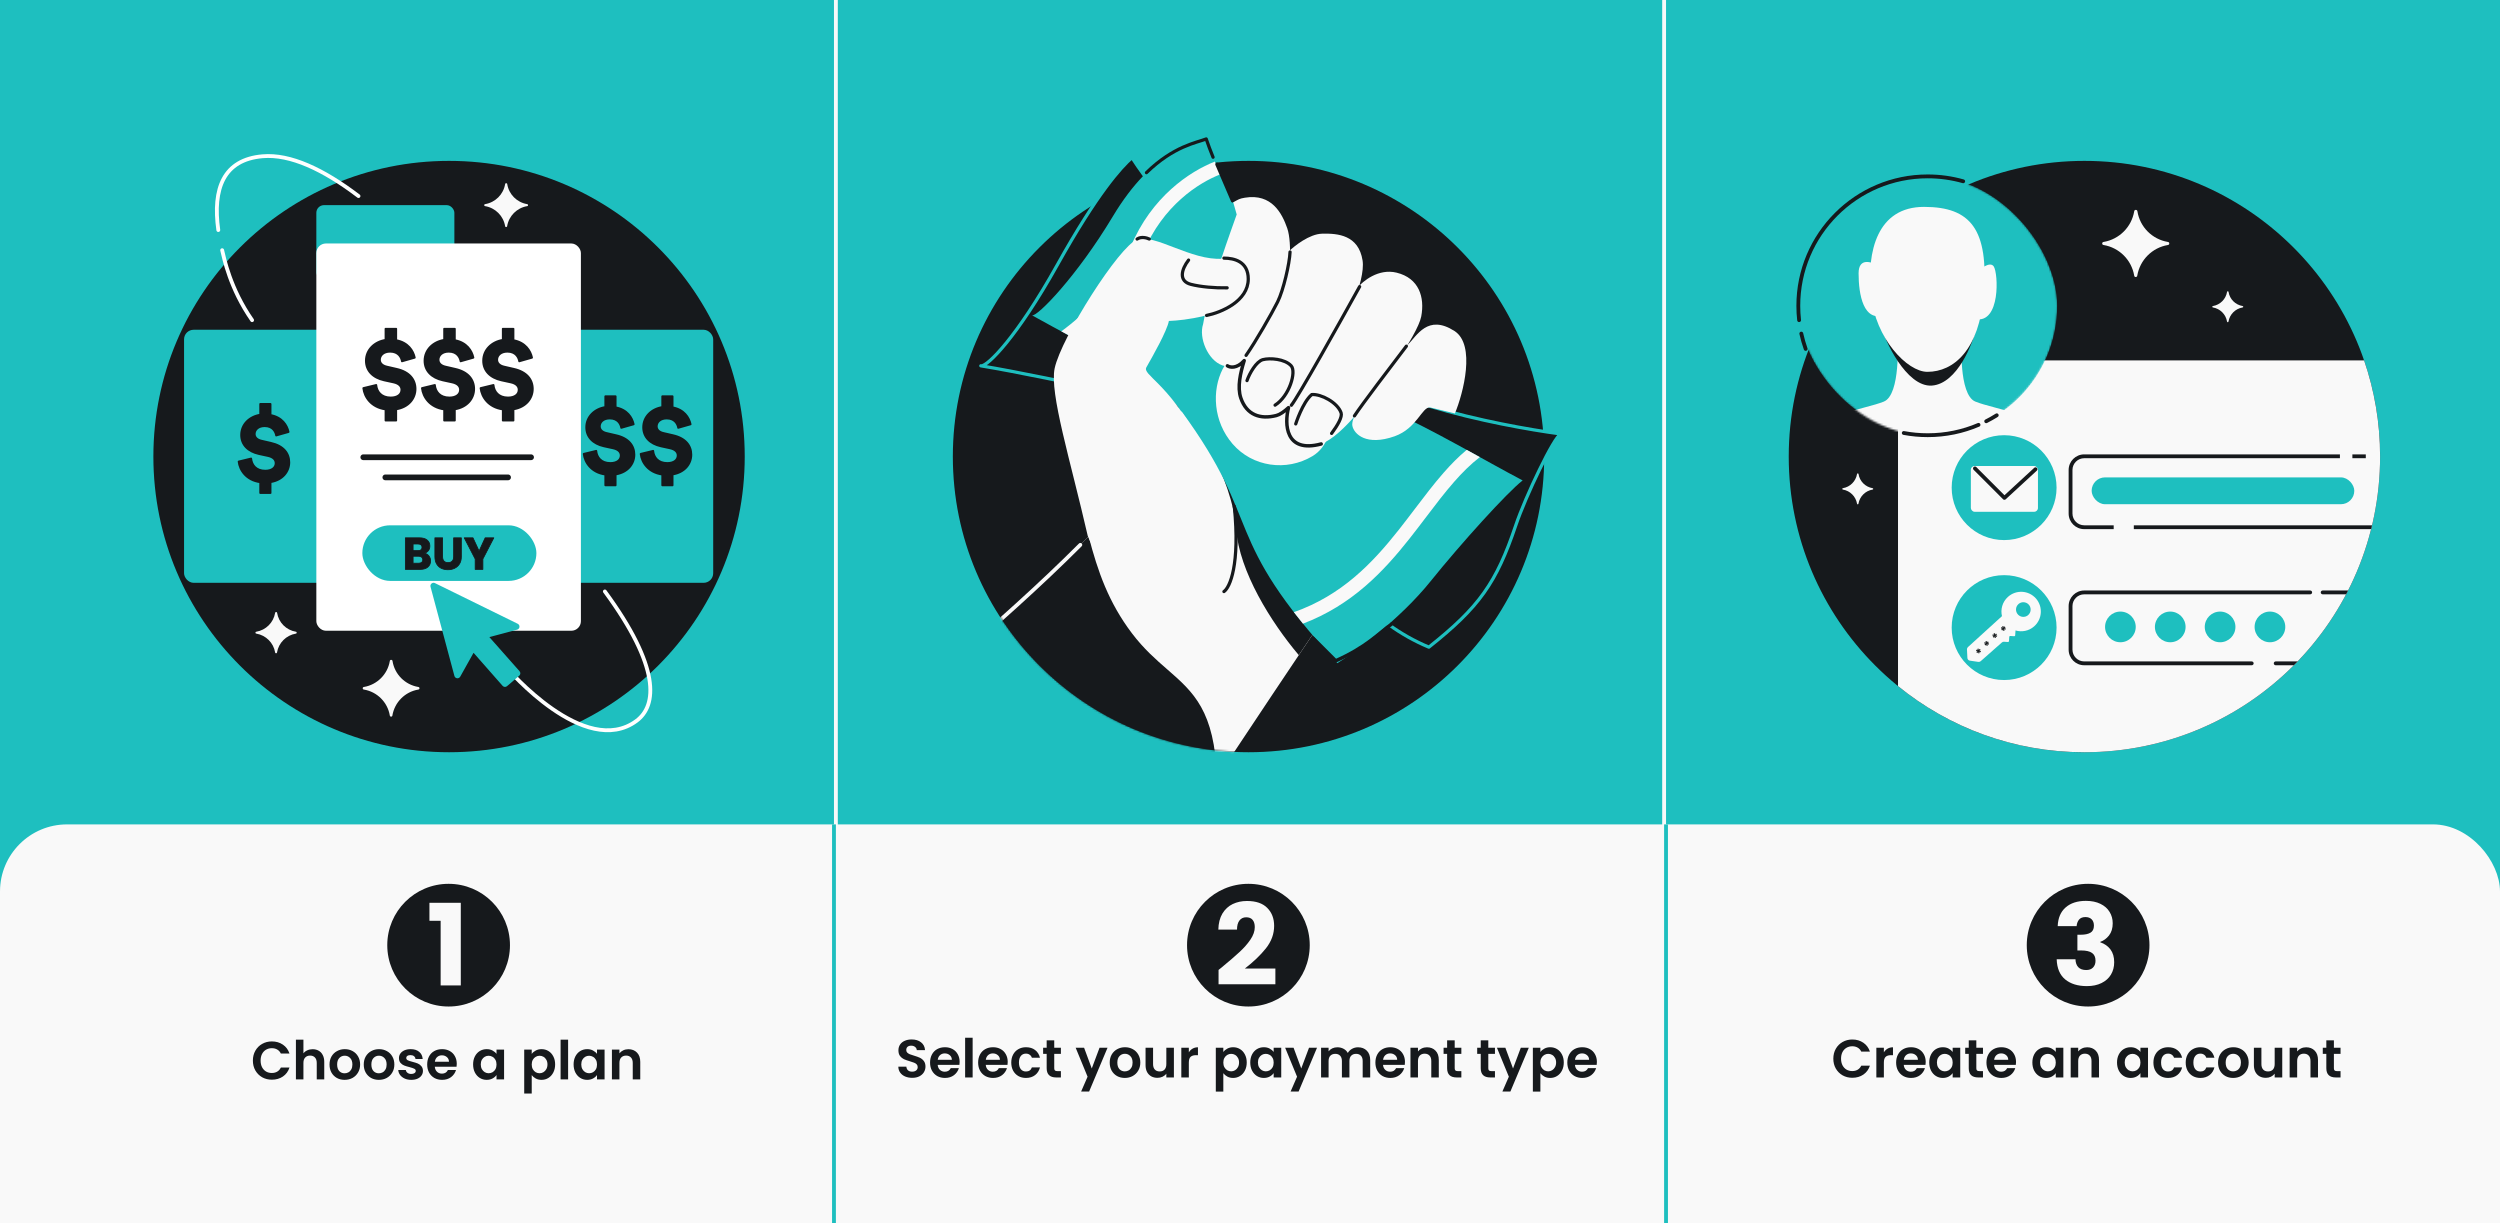 <svg width="1304" height="638" viewBox="0 0 1304 638" fill="none" xmlns="http://www.w3.org/2000/svg">
<rect x="0" y="0" width="1304" height="638" fill="#808080" stroke="none"/>
<g clip-path="url(#clip0_1058_2484)">
<rect width="1304" height="638" transform="matrix(-1 0 0 1 1304 0)" fill="#1EBFBF"/>
<rect y="430" width="1304" height="325" rx="35" fill="#F9F9F9"/>
<circle cx="234" cy="493" r="32" fill="#16191C"/>
<path d="M223.995 480.287V470.899H240.35V514H229.84V480.287H223.995Z" fill="#F9F9F9"/>
<path d="M131.903 553.2C131.903 551.277 132.332 549.56 133.191 548.048C134.068 546.517 135.253 545.332 136.747 544.492C138.259 543.633 139.948 543.204 141.815 543.204C143.999 543.204 145.912 543.764 147.555 544.884C149.197 546.004 150.345 547.553 150.999 549.532H146.491C146.043 548.599 145.408 547.899 144.587 547.432C143.784 546.965 142.851 546.732 141.787 546.732C140.648 546.732 139.631 547.003 138.735 547.544C137.857 548.067 137.167 548.813 136.663 549.784C136.177 550.755 135.935 551.893 135.935 553.2C135.935 554.488 136.177 555.627 136.663 556.616C137.167 557.587 137.857 558.343 138.735 558.884C139.631 559.407 140.648 559.668 141.787 559.668C142.851 559.668 143.784 559.435 144.587 558.968C145.408 558.483 146.043 557.773 146.491 556.84H150.999C150.345 558.837 149.197 560.396 147.555 561.516C145.931 562.617 144.017 563.168 141.815 563.168C139.948 563.168 138.259 562.748 136.747 561.908C135.253 561.049 134.068 559.864 133.191 558.352C132.332 556.84 131.903 555.123 131.903 553.2ZM163.083 547.264C164.259 547.264 165.304 547.525 166.219 548.048C167.133 548.552 167.843 549.308 168.347 550.316C168.869 551.305 169.131 552.5 169.131 553.9V563H165.211V554.432C165.211 553.2 164.903 552.257 164.287 551.604C163.671 550.932 162.831 550.596 161.767 550.596C160.684 550.596 159.825 550.932 159.191 551.604C158.575 552.257 158.267 553.2 158.267 554.432V563H154.347V542.28H158.267V549.42C158.771 548.748 159.443 548.225 160.283 547.852C161.123 547.46 162.056 547.264 163.083 547.264ZM179.747 563.252C178.253 563.252 176.909 562.925 175.715 562.272C174.52 561.6 173.577 560.657 172.887 559.444C172.215 558.231 171.879 556.831 171.879 555.244C171.879 553.657 172.224 552.257 172.915 551.044C173.624 549.831 174.585 548.897 175.799 548.244C177.012 547.572 178.365 547.236 179.859 547.236C181.352 547.236 182.705 547.572 183.919 548.244C185.132 548.897 186.084 549.831 186.775 551.044C187.484 552.257 187.839 553.657 187.839 555.244C187.839 556.831 187.475 558.231 186.747 559.444C186.037 560.657 185.067 561.6 183.835 562.272C182.621 562.925 181.259 563.252 179.747 563.252ZM179.747 559.836C180.456 559.836 181.119 559.668 181.735 559.332C182.369 558.977 182.873 558.455 183.247 557.764C183.62 557.073 183.807 556.233 183.807 555.244C183.807 553.769 183.415 552.64 182.631 551.856C181.865 551.053 180.923 550.652 179.803 550.652C178.683 550.652 177.74 551.053 176.975 551.856C176.228 552.64 175.855 553.769 175.855 555.244C175.855 556.719 176.219 557.857 176.947 558.66C177.693 559.444 178.627 559.836 179.747 559.836ZM197.602 563.252C196.109 563.252 194.765 562.925 193.57 562.272C192.375 561.6 191.433 560.657 190.742 559.444C190.07 558.231 189.734 556.831 189.734 555.244C189.734 553.657 190.079 552.257 190.77 551.044C191.479 549.831 192.441 548.897 193.654 548.244C194.867 547.572 196.221 547.236 197.714 547.236C199.207 547.236 200.561 547.572 201.774 548.244C202.987 548.897 203.939 549.831 204.63 551.044C205.339 552.257 205.694 553.657 205.694 555.244C205.694 556.831 205.33 558.231 204.602 559.444C203.893 560.657 202.922 561.6 201.69 562.272C200.477 562.925 199.114 563.252 197.602 563.252ZM197.602 559.836C198.311 559.836 198.974 559.668 199.59 559.332C200.225 558.977 200.729 558.455 201.102 557.764C201.475 557.073 201.662 556.233 201.662 555.244C201.662 553.769 201.27 552.64 200.486 551.856C199.721 551.053 198.778 550.652 197.658 550.652C196.538 550.652 195.595 551.053 194.83 551.856C194.083 552.64 193.71 553.769 193.71 555.244C193.71 556.719 194.074 557.857 194.802 558.66C195.549 559.444 196.482 559.836 197.602 559.836ZM214.505 563.252C213.236 563.252 212.097 563.028 211.089 562.58C210.081 562.113 209.279 561.488 208.681 560.704C208.103 559.92 207.785 559.052 207.729 558.1H211.677C211.752 558.697 212.041 559.192 212.545 559.584C213.068 559.976 213.712 560.172 214.477 560.172C215.224 560.172 215.803 560.023 216.213 559.724C216.643 559.425 216.857 559.043 216.857 558.576C216.857 558.072 216.596 557.699 216.073 557.456C215.569 557.195 214.757 556.915 213.637 556.616C212.48 556.336 211.528 556.047 210.781 555.748C210.053 555.449 209.419 554.992 208.877 554.376C208.355 553.76 208.093 552.929 208.093 551.884C208.093 551.025 208.336 550.241 208.821 549.532C209.325 548.823 210.035 548.263 210.949 547.852C211.883 547.441 212.975 547.236 214.225 547.236C216.073 547.236 217.548 547.703 218.649 548.636C219.751 549.551 220.357 550.792 220.469 552.36H216.717C216.661 551.744 216.4 551.259 215.933 550.904C215.485 550.531 214.879 550.344 214.113 550.344C213.404 550.344 212.853 550.475 212.461 550.736C212.088 550.997 211.901 551.361 211.901 551.828C211.901 552.351 212.163 552.752 212.685 553.032C213.208 553.293 214.02 553.564 215.121 553.844C216.241 554.124 217.165 554.413 217.893 554.712C218.621 555.011 219.247 555.477 219.769 556.112C220.311 556.728 220.591 557.549 220.609 558.576C220.609 559.472 220.357 560.275 219.853 560.984C219.368 561.693 218.659 562.253 217.725 562.664C216.811 563.056 215.737 563.252 214.505 563.252ZM238.247 554.908C238.247 555.468 238.21 555.972 238.135 556.42H226.795C226.889 557.54 227.281 558.417 227.971 559.052C228.662 559.687 229.511 560.004 230.519 560.004C231.975 560.004 233.011 559.379 233.627 558.128H237.855C237.407 559.621 236.549 560.853 235.279 561.824C234.01 562.776 232.451 563.252 230.603 563.252C229.11 563.252 227.766 562.925 226.571 562.272C225.395 561.6 224.471 560.657 223.799 559.444C223.146 558.231 222.819 556.831 222.819 555.244C222.819 553.639 223.146 552.229 223.799 551.016C224.453 549.803 225.367 548.869 226.543 548.216C227.719 547.563 229.073 547.236 230.603 547.236C232.078 547.236 233.394 547.553 234.551 548.188C235.727 548.823 236.633 549.728 237.267 550.904C237.921 552.061 238.247 553.396 238.247 554.908ZM234.187 553.788C234.169 552.78 233.805 551.977 233.095 551.38C232.386 550.764 231.518 550.456 230.491 550.456C229.521 550.456 228.699 550.755 228.027 551.352C227.374 551.931 226.973 552.743 226.823 553.788H234.187ZM246.772 555.188C246.772 553.62 247.08 552.229 247.696 551.016C248.331 549.803 249.18 548.869 250.244 548.216C251.327 547.563 252.531 547.236 253.856 547.236C255.014 547.236 256.022 547.469 256.88 547.936C257.758 548.403 258.458 548.991 258.98 549.7V547.488H262.928V563H258.98V560.732C258.476 561.46 257.776 562.067 256.88 562.552C256.003 563.019 254.986 563.252 253.828 563.252C252.522 563.252 251.327 562.916 250.244 562.244C249.18 561.572 248.331 560.629 247.696 559.416C247.08 558.184 246.772 556.775 246.772 555.188ZM258.98 555.244C258.98 554.292 258.794 553.48 258.42 552.808C258.047 552.117 257.543 551.595 256.908 551.24C256.274 550.867 255.592 550.68 254.864 550.68C254.136 550.68 253.464 550.857 252.848 551.212C252.232 551.567 251.728 552.089 251.336 552.78C250.963 553.452 250.776 554.255 250.776 555.188C250.776 556.121 250.963 556.943 251.336 557.652C251.728 558.343 252.232 558.875 252.848 559.248C253.483 559.621 254.155 559.808 254.864 559.808C255.592 559.808 256.274 559.631 256.908 559.276C257.543 558.903 258.047 558.38 258.42 557.708C258.794 557.017 258.98 556.196 258.98 555.244ZM277.349 549.728C277.853 549.019 278.543 548.431 279.421 547.964C280.317 547.479 281.334 547.236 282.473 547.236C283.798 547.236 284.993 547.563 286.057 548.216C287.139 548.869 287.989 549.803 288.605 551.016C289.239 552.211 289.557 553.601 289.557 555.188C289.557 556.775 289.239 558.184 288.605 559.416C287.989 560.629 287.139 561.572 286.057 562.244C284.993 562.916 283.798 563.252 282.473 563.252C281.334 563.252 280.326 563.019 279.449 562.552C278.59 562.085 277.89 561.497 277.349 560.788V570.392H273.429V547.488H277.349V549.728ZM285.553 555.188C285.553 554.255 285.357 553.452 284.965 552.78C284.591 552.089 284.087 551.567 283.453 551.212C282.837 550.857 282.165 550.68 281.437 550.68C280.727 550.68 280.055 550.867 279.421 551.24C278.805 551.595 278.301 552.117 277.909 552.808C277.535 553.499 277.349 554.311 277.349 555.244C277.349 556.177 277.535 556.989 277.909 557.68C278.301 558.371 278.805 558.903 279.421 559.276C280.055 559.631 280.727 559.808 281.437 559.808C282.165 559.808 282.837 559.621 283.453 559.248C284.087 558.875 284.591 558.343 284.965 557.652C285.357 556.961 285.553 556.14 285.553 555.188ZM296.325 542.28V563H292.405V542.28H296.325ZM299.19 555.188C299.19 553.62 299.498 552.229 300.114 551.016C300.749 549.803 301.598 548.869 302.662 548.216C303.745 547.563 304.949 547.236 306.274 547.236C307.432 547.236 308.44 547.469 309.298 547.936C310.176 548.403 310.876 548.991 311.398 549.7V547.488H315.346V563H311.398V560.732C310.894 561.46 310.194 562.067 309.298 562.552C308.421 563.019 307.404 563.252 306.246 563.252C304.94 563.252 303.745 562.916 302.662 562.244C301.598 561.572 300.749 560.629 300.114 559.416C299.498 558.184 299.19 556.775 299.19 555.188ZM311.398 555.244C311.398 554.292 311.212 553.48 310.838 552.808C310.465 552.117 309.961 551.595 309.326 551.24C308.692 550.867 308.01 550.68 307.282 550.68C306.554 550.68 305.882 550.857 305.266 551.212C304.65 551.567 304.146 552.089 303.754 552.78C303.381 553.452 303.194 554.255 303.194 555.188C303.194 556.121 303.381 556.943 303.754 557.652C304.146 558.343 304.65 558.875 305.266 559.248C305.901 559.621 306.573 559.808 307.282 559.808C308.01 559.808 308.692 559.631 309.326 559.276C309.961 558.903 310.465 558.38 310.838 557.708C311.212 557.017 311.398 556.196 311.398 555.244ZM327.771 547.264C329.619 547.264 331.112 547.852 332.251 549.028C333.39 550.185 333.959 551.809 333.959 553.9V563H330.039V554.432C330.039 553.2 329.731 552.257 329.115 551.604C328.499 550.932 327.659 550.596 326.595 550.596C325.512 550.596 324.654 550.932 324.019 551.604C323.403 552.257 323.095 553.2 323.095 554.432V563H319.175V547.488H323.095V549.42C323.618 548.748 324.28 548.225 325.083 547.852C325.904 547.46 326.8 547.264 327.771 547.264Z" fill="#16191C"/>
<circle cx="651.161" cy="493" r="32" fill="#16191C"/>
<path d="M635.599 505.911C636.937 504.848 637.547 504.356 637.429 504.435C641.287 501.247 644.318 498.629 646.522 496.583C648.765 494.536 650.655 492.391 652.19 490.147C653.725 487.903 654.492 485.719 654.492 483.593C654.492 481.979 654.119 480.72 653.371 479.815C652.623 478.909 651.501 478.457 650.005 478.457C648.51 478.457 647.329 479.027 646.463 480.169C645.636 481.271 645.223 482.845 645.223 484.892H635.481C635.56 481.546 636.268 478.752 637.606 476.508C638.984 474.265 640.775 472.611 642.979 471.549C645.223 470.486 647.703 469.955 650.419 469.955C655.103 469.955 658.625 471.155 660.987 473.556C663.388 475.957 664.589 479.086 664.589 482.944C664.589 487.155 663.152 491.072 660.279 494.693C657.405 498.275 653.745 501.778 649.297 505.203H665.238V513.41H635.599V505.911Z" fill="#F9F9F9"/>
<path d="M475.813 562.196C474.45 562.196 473.218 561.963 472.117 561.496C471.034 561.029 470.175 560.357 469.541 559.48C468.906 558.603 468.579 557.567 468.561 556.372H472.761C472.817 557.175 473.097 557.809 473.601 558.276C474.123 558.743 474.833 558.976 475.729 558.976C476.643 558.976 477.362 558.761 477.885 558.332C478.407 557.884 478.669 557.305 478.669 556.596C478.669 556.017 478.491 555.541 478.137 555.168C477.782 554.795 477.334 554.505 476.793 554.3C476.27 554.076 475.542 553.833 474.609 553.572C473.339 553.199 472.303 552.835 471.501 552.48C470.717 552.107 470.035 551.556 469.457 550.828C468.897 550.081 468.617 549.092 468.617 547.86C468.617 546.703 468.906 545.695 469.485 544.836C470.063 543.977 470.875 543.324 471.921 542.876C472.966 542.409 474.161 542.176 475.505 542.176C477.521 542.176 479.154 542.671 480.405 543.66C481.674 544.631 482.374 545.993 482.505 547.748H478.193C478.155 547.076 477.866 546.525 477.325 546.096C476.802 545.648 476.102 545.424 475.225 545.424C474.459 545.424 473.843 545.62 473.377 546.012C472.929 546.404 472.705 546.973 472.705 547.72C472.705 548.243 472.873 548.681 473.209 549.036C473.563 549.372 473.993 549.652 474.497 549.876C475.019 550.081 475.747 550.324 476.681 550.604C477.95 550.977 478.986 551.351 479.789 551.724C480.591 552.097 481.282 552.657 481.861 553.404C482.439 554.151 482.729 555.131 482.729 556.344C482.729 557.389 482.458 558.36 481.917 559.256C481.375 560.152 480.582 560.871 479.537 561.412C478.491 561.935 477.25 562.196 475.813 562.196ZM500.547 553.908C500.547 554.468 500.51 554.972 500.435 555.42H489.095C489.189 556.54 489.581 557.417 490.271 558.052C490.962 558.687 491.811 559.004 492.819 559.004C494.275 559.004 495.311 558.379 495.927 557.128H500.155C499.707 558.621 498.849 559.853 497.579 560.824C496.31 561.776 494.751 562.252 492.903 562.252C491.41 562.252 490.066 561.925 488.871 561.272C487.695 560.6 486.771 559.657 486.099 558.444C485.446 557.231 485.119 555.831 485.119 554.244C485.119 552.639 485.446 551.229 486.099 550.016C486.753 548.803 487.667 547.869 488.843 547.216C490.019 546.563 491.373 546.236 492.903 546.236C494.378 546.236 495.694 546.553 496.851 547.188C498.027 547.823 498.933 548.728 499.567 549.904C500.221 551.061 500.547 552.396 500.547 553.908ZM496.487 552.788C496.469 551.78 496.105 550.977 495.395 550.38C494.686 549.764 493.818 549.456 492.791 549.456C491.821 549.456 490.999 549.755 490.327 550.352C489.674 550.931 489.273 551.743 489.123 552.788H496.487ZM507.329 541.28V562H503.409V541.28H507.329ZM525.622 553.908C525.622 554.468 525.584 554.972 525.51 555.42H514.17C514.263 556.54 514.655 557.417 515.346 558.052C516.036 558.687 516.886 559.004 517.894 559.004C519.35 559.004 520.386 558.379 521.002 557.128H525.23C524.782 558.621 523.923 559.853 522.654 560.824C521.384 561.776 519.826 562.252 517.978 562.252C516.484 562.252 515.14 561.925 513.946 561.272C512.77 560.6 511.846 559.657 511.174 558.444C510.52 557.231 510.194 555.831 510.194 554.244C510.194 552.639 510.52 551.229 511.174 550.016C511.827 548.803 512.742 547.869 513.918 547.216C515.094 546.563 516.447 546.236 517.978 546.236C519.452 546.236 520.768 546.553 521.926 547.188C523.102 547.823 524.007 548.728 524.642 549.904C525.295 551.061 525.622 552.396 525.622 553.908ZM521.562 552.788C521.543 551.78 521.179 550.977 520.47 550.38C519.76 549.764 518.892 549.456 517.866 549.456C516.895 549.456 516.074 549.755 515.402 550.352C514.748 550.931 514.347 551.743 514.198 552.788H521.562ZM527.475 554.244C527.475 552.639 527.801 551.239 528.455 550.044C529.108 548.831 530.013 547.897 531.171 547.244C532.328 546.572 533.653 546.236 535.147 546.236C537.069 546.236 538.656 546.721 539.907 547.692C541.176 548.644 542.025 549.988 542.455 551.724H538.227C538.003 551.052 537.62 550.529 537.079 550.156C536.556 549.764 535.903 549.568 535.119 549.568C533.999 549.568 533.112 549.979 532.459 550.8C531.805 551.603 531.479 552.751 531.479 554.244C531.479 555.719 531.805 556.867 532.459 557.688C533.112 558.491 533.999 558.892 535.119 558.892C536.705 558.892 537.741 558.183 538.227 556.764H542.455C542.025 558.444 541.176 559.779 539.907 560.768C538.637 561.757 537.051 562.252 535.147 562.252C533.653 562.252 532.328 561.925 531.171 561.272C530.013 560.6 529.108 559.667 528.455 558.472C527.801 557.259 527.475 555.849 527.475 554.244ZM549.891 549.708V557.212C549.891 557.735 550.012 558.117 550.255 558.36C550.516 558.584 550.945 558.696 551.543 558.696H553.363V562H550.899C547.595 562 545.943 560.395 545.943 557.184V549.708H544.095V546.488H545.943V542.652H549.891V546.488H553.363V549.708H549.891ZM577.694 546.488L568.09 569.336H563.918L567.278 561.608L561.062 546.488H565.458L569.462 557.324L573.522 546.488H577.694ZM586.695 562.252C585.202 562.252 583.858 561.925 582.663 561.272C581.468 560.6 580.526 559.657 579.835 558.444C579.163 557.231 578.827 555.831 578.827 554.244C578.827 552.657 579.172 551.257 579.863 550.044C580.572 548.831 581.534 547.897 582.747 547.244C583.96 546.572 585.314 546.236 586.807 546.236C588.3 546.236 589.654 546.572 590.867 547.244C592.08 547.897 593.032 548.831 593.723 550.044C594.432 551.257 594.787 552.657 594.787 554.244C594.787 555.831 594.423 557.231 593.695 558.444C592.986 559.657 592.015 560.6 590.783 561.272C589.57 561.925 588.207 562.252 586.695 562.252ZM586.695 558.836C587.404 558.836 588.067 558.668 588.683 558.332C589.318 557.977 589.822 557.455 590.195 556.764C590.568 556.073 590.755 555.233 590.755 554.244C590.755 552.769 590.363 551.64 589.579 550.856C588.814 550.053 587.871 549.652 586.751 549.652C585.631 549.652 584.688 550.053 583.923 550.856C583.176 551.64 582.803 552.769 582.803 554.244C582.803 555.719 583.167 556.857 583.895 557.66C584.642 558.444 585.575 558.836 586.695 558.836ZM612.306 546.488V562H608.358V560.04C607.854 560.712 607.192 561.244 606.37 561.636C605.568 562.009 604.69 562.196 603.738 562.196C602.525 562.196 601.452 561.944 600.518 561.44C599.585 560.917 598.848 560.161 598.306 559.172C597.784 558.164 597.522 556.969 597.522 555.588V546.488H601.442V555.028C601.442 556.26 601.75 557.212 602.366 557.884C602.982 558.537 603.822 558.864 604.886 558.864C605.969 558.864 606.818 558.537 607.434 557.884C608.05 557.212 608.358 556.26 608.358 555.028V546.488H612.306ZM620.094 548.896C620.598 548.075 621.252 547.431 622.054 546.964C622.876 546.497 623.809 546.264 624.854 546.264V550.38H623.818C622.586 550.38 621.653 550.669 621.018 551.248C620.402 551.827 620.094 552.835 620.094 554.272V562H616.174V546.488H620.094V548.896ZM638.086 548.728C638.59 548.019 639.281 547.431 640.158 546.964C641.054 546.479 642.072 546.236 643.21 546.236C644.536 546.236 645.73 546.563 646.794 547.216C647.877 547.869 648.726 548.803 649.342 550.016C649.977 551.211 650.294 552.601 650.294 554.188C650.294 555.775 649.977 557.184 649.342 558.416C648.726 559.629 647.877 560.572 646.794 561.244C645.73 561.916 644.536 562.252 643.21 562.252C642.072 562.252 641.064 562.019 640.186 561.552C639.328 561.085 638.628 560.497 638.086 559.788V569.392H634.166V546.488H638.086V548.728ZM646.29 554.188C646.29 553.255 646.094 552.452 645.702 551.78C645.329 551.089 644.825 550.567 644.19 550.212C643.574 549.857 642.902 549.68 642.174 549.68C641.465 549.68 640.793 549.867 640.158 550.24C639.542 550.595 639.038 551.117 638.646 551.808C638.273 552.499 638.086 553.311 638.086 554.244C638.086 555.177 638.273 555.989 638.646 556.68C639.038 557.371 639.542 557.903 640.158 558.276C640.793 558.631 641.465 558.808 642.174 558.808C642.902 558.808 643.574 558.621 644.19 558.248C644.825 557.875 645.329 557.343 645.702 556.652C646.094 555.961 646.29 555.14 646.29 554.188ZM652.135 554.188C652.135 552.62 652.443 551.229 653.059 550.016C653.694 548.803 654.543 547.869 655.607 547.216C656.69 546.563 657.894 546.236 659.219 546.236C660.376 546.236 661.384 546.469 662.243 546.936C663.12 547.403 663.82 547.991 664.343 548.7V546.488H668.291V562H664.343V559.732C663.839 560.46 663.139 561.067 662.243 561.552C661.366 562.019 660.348 562.252 659.191 562.252C657.884 562.252 656.69 561.916 655.607 561.244C654.543 560.572 653.694 559.629 653.059 558.416C652.443 557.184 652.135 555.775 652.135 554.188ZM664.343 554.244C664.343 553.292 664.156 552.48 663.783 551.808C663.41 551.117 662.906 550.595 662.271 550.24C661.636 549.867 660.955 549.68 660.227 549.68C659.499 549.68 658.827 549.857 658.211 550.212C657.595 550.567 657.091 551.089 656.699 551.78C656.326 552.452 656.139 553.255 656.139 554.188C656.139 555.121 656.326 555.943 656.699 556.652C657.091 557.343 657.595 557.875 658.211 558.248C658.846 558.621 659.518 558.808 660.227 558.808C660.955 558.808 661.636 558.631 662.271 558.276C662.906 557.903 663.41 557.38 663.783 556.708C664.156 556.017 664.343 555.196 664.343 554.244ZM686.96 546.488L677.356 569.336H673.184L676.544 561.608L670.328 546.488H674.724L678.728 557.324L682.788 546.488H686.96ZM708.337 546.264C710.241 546.264 711.771 546.852 712.929 548.028C714.105 549.185 714.693 550.809 714.693 552.9V562H710.773V553.432C710.773 552.219 710.465 551.295 709.849 550.66C709.233 550.007 708.393 549.68 707.329 549.68C706.265 549.68 705.415 550.007 704.781 550.66C704.165 551.295 703.857 552.219 703.857 553.432V562H699.937V553.432C699.937 552.219 699.629 551.295 699.013 550.66C698.397 550.007 697.557 549.68 696.493 549.68C695.41 549.68 694.551 550.007 693.917 550.66C693.301 551.295 692.993 552.219 692.993 553.432V562H689.073V546.488H692.993V548.364C693.497 547.711 694.141 547.197 694.925 546.824C695.727 546.451 696.605 546.264 697.557 546.264C698.77 546.264 699.853 546.525 700.805 547.048C701.757 547.552 702.494 548.28 703.017 549.232C703.521 548.336 704.249 547.617 705.201 547.076C706.171 546.535 707.217 546.264 708.337 546.264ZM732.832 553.908C732.832 554.468 732.795 554.972 732.72 555.42H721.38C721.474 556.54 721.866 557.417 722.556 558.052C723.247 558.687 724.096 559.004 725.104 559.004C726.56 559.004 727.596 558.379 728.212 557.128H732.44C731.992 558.621 731.134 559.853 729.864 560.824C728.595 561.776 727.036 562.252 725.188 562.252C723.695 562.252 722.351 561.925 721.156 561.272C719.98 560.6 719.056 559.657 718.384 558.444C717.731 557.231 717.404 555.831 717.404 554.244C717.404 552.639 717.731 551.229 718.384 550.016C719.038 548.803 719.952 547.869 721.128 547.216C722.304 546.563 723.658 546.236 725.188 546.236C726.663 546.236 727.979 546.553 729.136 547.188C730.312 547.823 731.218 548.728 731.852 549.904C732.506 551.061 732.832 552.396 732.832 553.908ZM728.772 552.788C728.754 551.78 728.39 550.977 727.68 550.38C726.971 549.764 726.103 549.456 725.076 549.456C724.106 549.456 723.284 549.755 722.612 550.352C721.959 550.931 721.558 551.743 721.408 552.788H728.772ZM744.29 546.264C746.138 546.264 747.631 546.852 748.77 548.028C749.908 549.185 750.478 550.809 750.478 552.9V562H746.558V553.432C746.558 552.2 746.25 551.257 745.634 550.604C745.018 549.932 744.178 549.596 743.114 549.596C742.031 549.596 741.172 549.932 740.538 550.604C739.922 551.257 739.614 552.2 739.614 553.432V562H735.694V546.488H739.614V548.42C740.136 547.748 740.799 547.225 741.602 546.852C742.423 546.46 743.319 546.264 744.29 546.264ZM758.769 549.708V557.212C758.769 557.735 758.891 558.117 759.133 558.36C759.395 558.584 759.824 558.696 760.421 558.696H762.241V562H759.777C756.473 562 754.821 560.395 754.821 557.184V549.708H752.973V546.488H754.821V542.652H758.769V546.488H762.241V549.708H758.769ZM776.297 549.708V557.212C776.297 557.735 776.418 558.117 776.661 558.36C776.922 558.584 777.351 558.696 777.949 558.696H779.769V562H777.305C774.001 562 772.349 560.395 772.349 557.184V549.708H770.501V546.488H772.349V542.652H776.297V546.488H779.769V549.708H776.297ZM797.428 546.488L787.824 569.336H783.652L787.012 561.608L780.796 546.488H785.192L789.196 557.324L793.256 546.488H797.428ZM803.461 548.728C803.965 548.019 804.656 547.431 805.533 546.964C806.429 546.479 807.447 546.236 808.585 546.236C809.911 546.236 811.105 546.563 812.169 547.216C813.252 547.869 814.101 548.803 814.717 550.016C815.352 551.211 815.669 552.601 815.669 554.188C815.669 555.775 815.352 557.184 814.717 558.416C814.101 559.629 813.252 560.572 812.169 561.244C811.105 561.916 809.911 562.252 808.585 562.252C807.447 562.252 806.439 562.019 805.561 561.552C804.703 561.085 804.003 560.497 803.461 559.788V569.392H799.541V546.488H803.461V548.728ZM811.665 554.188C811.665 553.255 811.469 552.452 811.077 551.78C810.704 551.089 810.2 550.567 809.565 550.212C808.949 549.857 808.277 549.68 807.549 549.68C806.84 549.68 806.168 549.867 805.533 550.24C804.917 550.595 804.413 551.117 804.021 551.808C803.648 552.499 803.461 553.311 803.461 554.244C803.461 555.177 803.648 555.989 804.021 556.68C804.413 557.371 804.917 557.903 805.533 558.276C806.168 558.631 806.84 558.808 807.549 558.808C808.277 558.808 808.949 558.621 809.565 558.248C810.2 557.875 810.704 557.343 811.077 556.652C811.469 555.961 811.665 555.14 811.665 554.188ZM832.938 553.908C832.938 554.468 832.901 554.972 832.826 555.42H821.486C821.579 556.54 821.971 557.417 822.662 558.052C823.353 558.687 824.202 559.004 825.21 559.004C826.666 559.004 827.702 558.379 828.318 557.128H832.546C832.098 558.621 831.239 559.853 829.97 560.824C828.701 561.776 827.142 562.252 825.294 562.252C823.801 562.252 822.457 561.925 821.262 561.272C820.086 560.6 819.162 559.657 818.49 558.444C817.837 557.231 817.51 555.831 817.51 554.244C817.51 552.639 817.837 551.229 818.49 550.016C819.143 548.803 820.058 547.869 821.234 547.216C822.41 546.563 823.763 546.236 825.294 546.236C826.769 546.236 828.085 546.553 829.242 547.188C830.418 547.823 831.323 548.728 831.958 549.904C832.611 551.061 832.938 552.396 832.938 553.908ZM828.878 552.788C828.859 551.78 828.495 550.977 827.786 550.38C827.077 549.764 826.209 549.456 825.182 549.456C824.211 549.456 823.39 549.755 822.718 550.352C822.065 550.931 821.663 551.743 821.514 552.788H828.878Z" fill="#16191C"/>
<circle cx="1089.16" cy="493" r="32" fill="#16191C"/>
<path d="M1073.3 483.062C1073.46 478.85 1074.83 475.603 1077.43 473.32C1080.03 471.037 1083.55 469.895 1088 469.895C1090.95 469.895 1093.47 470.407 1095.56 471.431C1097.68 472.454 1099.28 473.851 1100.34 475.623C1101.44 477.394 1101.99 479.382 1101.99 481.586C1101.99 484.184 1101.34 486.309 1100.04 487.962C1098.75 489.576 1097.23 490.678 1095.5 491.269V491.505C1097.74 492.253 1099.51 493.493 1100.81 495.225C1102.11 496.956 1102.76 499.18 1102.76 501.896C1102.76 504.337 1102.19 506.502 1101.05 508.391C1099.95 510.241 1098.31 511.697 1096.15 512.76C1094.02 513.823 1091.48 514.354 1088.53 514.354C1083.81 514.354 1080.03 513.193 1077.2 510.871C1074.4 508.548 1072.92 505.045 1072.77 500.361H1082.57C1082.61 502.093 1083.1 503.471 1084.04 504.494C1084.99 505.478 1086.37 505.97 1088.18 505.97C1089.71 505.97 1090.89 505.537 1091.72 504.671C1092.59 503.766 1093.02 502.585 1093.02 501.129C1093.02 499.239 1092.41 497.881 1091.19 497.055C1090.01 496.189 1088.1 495.756 1085.46 495.756H1083.57V487.549H1085.46C1087.47 487.549 1089.08 487.215 1090.3 486.545C1091.56 485.837 1092.19 484.597 1092.19 482.826C1092.19 481.409 1091.8 480.307 1091.01 479.519C1090.22 478.732 1089.14 478.339 1087.76 478.339C1086.27 478.339 1085.15 478.791 1084.4 479.696C1083.69 480.602 1083.28 481.724 1083.16 483.062H1073.3Z" fill="#F9F9F9"/>
<path d="M956.261 552.2C956.261 550.277 956.691 548.56 957.549 547.048C958.427 545.517 959.612 544.332 961.105 543.492C962.617 542.633 964.307 542.204 966.173 542.204C968.357 542.204 970.271 542.764 971.913 543.884C973.556 545.004 974.704 546.553 975.357 548.532H970.849C970.401 547.599 969.767 546.899 968.945 546.432C968.143 545.965 967.209 545.732 966.145 545.732C965.007 545.732 963.989 546.003 963.093 546.544C962.216 547.067 961.525 547.813 961.021 548.784C960.536 549.755 960.293 550.893 960.293 552.2C960.293 553.488 960.536 554.627 961.021 555.616C961.525 556.587 962.216 557.343 963.093 557.884C963.989 558.407 965.007 558.668 966.145 558.668C967.209 558.668 968.143 558.435 968.945 557.968C969.767 557.483 970.401 556.773 970.849 555.84H975.357C974.704 557.837 973.556 559.396 971.913 560.516C970.289 561.617 968.376 562.168 966.173 562.168C964.307 562.168 962.617 561.748 961.105 560.908C959.612 560.049 958.427 558.864 957.549 557.352C956.691 555.84 956.261 554.123 956.261 552.2ZM982.625 548.896C983.129 548.075 983.783 547.431 984.585 546.964C985.407 546.497 986.34 546.264 987.385 546.264V550.38H986.349C985.117 550.38 984.184 550.669 983.549 551.248C982.933 551.827 982.625 552.835 982.625 554.272V562H978.705V546.488H982.625V548.896ZM1004.45 553.908C1004.45 554.468 1004.41 554.972 1004.33 555.42H992.994C993.087 556.54 993.479 557.417 994.17 558.052C994.86 558.687 995.71 559.004 996.718 559.004C998.174 559.004 999.21 558.379 999.826 557.128H1004.05C1003.61 558.621 1002.75 559.853 1001.48 560.824C1000.21 561.776 998.65 562.252 996.802 562.252C995.308 562.252 993.964 561.925 992.77 561.272C991.594 560.6 990.67 559.657 989.998 558.444C989.344 557.231 989.018 555.831 989.018 554.244C989.018 552.639 989.344 551.229 989.998 550.016C990.651 548.803 991.566 547.869 992.742 547.216C993.918 546.563 995.271 546.236 996.802 546.236C998.276 546.236 999.592 546.553 1000.75 547.188C1001.93 547.823 1002.83 548.728 1003.47 549.904C1004.12 551.061 1004.45 552.396 1004.45 553.908ZM1000.39 552.788C1000.37 551.78 1000 550.977 999.294 550.38C998.584 549.764 997.716 549.456 996.69 549.456C995.719 549.456 994.898 549.755 994.226 550.352C993.572 550.931 993.171 551.743 993.022 552.788H1000.39ZM1006.3 554.188C1006.3 552.62 1006.61 551.229 1007.22 550.016C1007.86 548.803 1008.71 547.869 1009.77 547.216C1010.85 546.563 1012.06 546.236 1013.38 546.236C1014.54 546.236 1015.55 546.469 1016.41 546.936C1017.28 547.403 1017.98 547.991 1018.51 548.7V546.488H1022.46V562H1018.51V559.732C1018 560.46 1017.3 561.067 1016.41 561.552C1015.53 562.019 1014.51 562.252 1013.36 562.252C1012.05 562.252 1010.85 561.916 1009.77 561.244C1008.71 560.572 1007.86 559.629 1007.22 558.416C1006.61 557.184 1006.3 555.775 1006.3 554.188ZM1018.51 554.244C1018.51 553.292 1018.32 552.48 1017.95 551.808C1017.57 551.117 1017.07 550.595 1016.44 550.24C1015.8 549.867 1015.12 549.68 1014.39 549.68C1013.66 549.68 1012.99 549.857 1012.38 550.212C1011.76 550.567 1011.26 551.089 1010.86 551.78C1010.49 552.452 1010.3 553.255 1010.3 554.188C1010.3 555.121 1010.49 555.943 1010.86 556.652C1011.26 557.343 1011.76 557.875 1012.38 558.248C1013.01 558.621 1013.68 558.808 1014.39 558.808C1015.12 558.808 1015.8 558.631 1016.44 558.276C1017.07 557.903 1017.57 557.38 1017.95 556.708C1018.32 556.017 1018.51 555.196 1018.51 554.244ZM1030.85 549.708V557.212C1030.85 557.735 1030.97 558.117 1031.21 558.36C1031.47 558.584 1031.9 558.696 1032.5 558.696H1034.32V562H1031.86C1028.55 562 1026.9 560.395 1026.9 557.184V549.708H1025.05V546.488H1026.9V542.652H1030.85V546.488H1034.32V549.708H1030.85ZM1051.56 553.908C1051.56 554.468 1051.52 554.972 1051.45 555.42H1040.11C1040.2 556.54 1040.59 557.417 1041.28 558.052C1041.97 558.687 1042.82 559.004 1043.83 559.004C1045.29 559.004 1046.32 558.379 1046.94 557.128H1051.17C1050.72 558.621 1049.86 559.853 1048.59 560.824C1047.32 561.776 1045.76 562.252 1043.92 562.252C1042.42 562.252 1041.08 561.925 1039.88 561.272C1038.71 560.6 1037.78 559.657 1037.11 558.444C1036.46 557.231 1036.13 555.831 1036.13 554.244C1036.13 552.639 1036.46 551.229 1037.11 550.016C1037.76 548.803 1038.68 547.869 1039.86 547.216C1041.03 546.563 1042.38 546.236 1043.92 546.236C1045.39 546.236 1046.71 546.553 1047.86 547.188C1049.04 547.823 1049.94 548.728 1050.58 549.904C1051.23 551.061 1051.56 552.396 1051.56 553.908ZM1047.5 552.788C1047.48 551.78 1047.12 550.977 1046.41 550.38C1045.7 549.764 1044.83 549.456 1043.8 549.456C1042.83 549.456 1042.01 549.755 1041.34 550.352C1040.69 550.931 1040.28 551.743 1040.14 552.788H1047.5ZM1060.08 554.188C1060.08 552.62 1060.39 551.229 1061.01 550.016C1061.64 548.803 1062.49 547.869 1063.56 547.216C1064.64 546.563 1065.84 546.236 1067.17 546.236C1068.33 546.236 1069.33 546.469 1070.19 546.936C1071.07 547.403 1071.77 547.991 1072.29 548.7V546.488H1076.24V562H1072.29V559.732C1071.79 560.46 1071.09 561.067 1070.19 561.552C1069.31 562.019 1068.3 562.252 1067.14 562.252C1065.83 562.252 1064.64 561.916 1063.56 561.244C1062.49 560.572 1061.64 559.629 1061.01 558.416C1060.39 557.184 1060.08 555.775 1060.08 554.188ZM1072.29 554.244C1072.29 553.292 1072.11 552.48 1071.73 551.808C1071.36 551.117 1070.85 550.595 1070.22 550.24C1069.59 549.867 1068.9 549.68 1068.18 549.68C1067.45 549.68 1066.78 549.857 1066.16 550.212C1065.54 550.567 1065.04 551.089 1064.65 551.78C1064.27 552.452 1064.09 553.255 1064.09 554.188C1064.09 555.121 1064.27 555.943 1064.65 556.652C1065.04 557.343 1065.54 557.875 1066.16 558.248C1066.79 558.621 1067.47 558.808 1068.18 558.808C1068.9 558.808 1069.59 558.631 1070.22 558.276C1070.85 557.903 1071.36 557.38 1071.73 556.708C1072.11 556.017 1072.29 555.196 1072.29 554.244ZM1088.66 546.264C1090.51 546.264 1092.01 546.852 1093.14 548.028C1094.28 549.185 1094.85 550.809 1094.85 552.9V562H1090.93V553.432C1090.93 552.2 1090.62 551.257 1090.01 550.604C1089.39 549.932 1088.55 549.596 1087.49 549.596C1086.41 549.596 1085.55 549.932 1084.91 550.604C1084.3 551.257 1083.99 552.2 1083.99 553.432V562H1080.07V546.488H1083.99V548.42C1084.51 547.748 1085.17 547.225 1085.98 546.852C1086.8 546.46 1087.69 546.264 1088.66 546.264ZM1104.24 554.188C1104.24 552.62 1104.55 551.229 1105.17 550.016C1105.8 548.803 1106.65 547.869 1107.72 547.216C1108.8 546.563 1110 546.236 1111.33 546.236C1112.49 546.236 1113.49 546.469 1114.35 546.936C1115.23 547.403 1115.93 547.991 1116.45 548.7V546.488H1120.4V562H1116.45V559.732C1115.95 560.46 1115.25 561.067 1114.35 561.552C1113.47 562.019 1112.46 562.252 1111.3 562.252C1109.99 562.252 1108.8 561.916 1107.72 561.244C1106.65 560.572 1105.8 559.629 1105.17 558.416C1104.55 557.184 1104.24 555.775 1104.24 554.188ZM1116.45 554.244C1116.45 553.292 1116.27 552.48 1115.89 551.808C1115.52 551.117 1115.01 550.595 1114.38 550.24C1113.75 549.867 1113.06 549.68 1112.34 549.68C1111.61 549.68 1110.94 549.857 1110.32 550.212C1109.7 550.567 1109.2 551.089 1108.81 551.78C1108.43 552.452 1108.25 553.255 1108.25 554.188C1108.25 555.121 1108.43 555.943 1108.81 556.652C1109.2 557.343 1109.7 557.875 1110.32 558.248C1110.95 558.621 1111.63 558.808 1112.34 558.808C1113.06 558.808 1113.75 558.631 1114.38 558.276C1115.01 557.903 1115.52 557.38 1115.89 556.708C1116.27 556.017 1116.45 555.196 1116.45 554.244ZM1123.22 554.244C1123.22 552.639 1123.55 551.239 1124.2 550.044C1124.85 548.831 1125.76 547.897 1126.92 547.244C1128.07 546.572 1129.4 546.236 1130.89 546.236C1132.82 546.236 1134.4 546.721 1135.65 547.692C1136.92 548.644 1137.77 549.988 1138.2 551.724H1133.97C1133.75 551.052 1133.37 550.529 1132.82 550.156C1132.3 549.764 1131.65 549.568 1130.86 549.568C1129.74 549.568 1128.86 549.979 1128.2 550.8C1127.55 551.603 1127.22 552.751 1127.22 554.244C1127.22 555.719 1127.55 556.867 1128.2 557.688C1128.86 558.491 1129.74 558.892 1130.86 558.892C1132.45 558.892 1133.49 558.183 1133.97 556.764H1138.2C1137.77 558.444 1136.92 559.779 1135.65 560.768C1134.38 561.757 1132.8 562.252 1130.89 562.252C1129.4 562.252 1128.07 561.925 1126.92 561.272C1125.76 560.6 1124.85 559.667 1124.2 558.472C1123.55 557.259 1123.22 555.849 1123.22 554.244ZM1140.06 554.244C1140.06 552.639 1140.39 551.239 1141.04 550.044C1141.7 548.831 1142.6 547.897 1143.76 547.244C1144.92 546.572 1146.24 546.236 1147.74 546.236C1149.66 546.236 1151.25 546.721 1152.5 547.692C1153.77 548.644 1154.62 549.988 1155.04 551.724H1150.82C1150.59 551.052 1150.21 550.529 1149.67 550.156C1149.15 549.764 1148.49 549.568 1147.71 549.568C1146.59 549.568 1145.7 549.979 1145.05 550.8C1144.4 551.603 1144.07 552.751 1144.07 554.244C1144.07 555.719 1144.4 556.867 1145.05 557.688C1145.7 558.491 1146.59 558.892 1147.71 558.892C1149.3 558.892 1150.33 558.183 1150.82 556.764H1155.04C1154.62 558.444 1153.77 559.779 1152.5 560.768C1151.23 561.757 1149.64 562.252 1147.74 562.252C1146.24 562.252 1144.92 561.925 1143.76 561.272C1142.6 560.6 1141.7 559.667 1141.04 558.472C1140.39 557.259 1140.06 555.849 1140.06 554.244ZM1164.8 562.252C1163.31 562.252 1161.97 561.925 1160.77 561.272C1159.58 560.6 1158.64 559.657 1157.94 558.444C1157.27 557.231 1156.94 555.831 1156.94 554.244C1156.94 552.657 1157.28 551.257 1157.97 550.044C1158.68 548.831 1159.64 547.897 1160.86 547.244C1162.07 546.572 1163.42 546.236 1164.92 546.236C1166.41 546.236 1167.76 546.572 1168.98 547.244C1170.19 547.897 1171.14 548.831 1171.83 550.044C1172.54 551.257 1172.9 552.657 1172.9 554.244C1172.9 555.831 1172.53 557.231 1171.8 558.444C1171.1 559.657 1170.12 560.6 1168.89 561.272C1167.68 561.925 1166.32 562.252 1164.8 562.252ZM1164.8 558.836C1165.51 558.836 1166.18 558.668 1166.79 558.332C1167.43 557.977 1167.93 557.455 1168.3 556.764C1168.68 556.073 1168.86 555.233 1168.86 554.244C1168.86 552.769 1168.47 551.64 1167.69 550.856C1166.92 550.053 1165.98 549.652 1164.86 549.652C1163.74 549.652 1162.8 550.053 1162.03 550.856C1161.29 551.64 1160.91 552.769 1160.91 554.244C1160.91 555.719 1161.28 556.857 1162 557.66C1162.75 558.444 1163.68 558.836 1164.8 558.836ZM1190.42 546.488V562H1186.47V560.04C1185.96 560.712 1185.3 561.244 1184.48 561.636C1183.68 562.009 1182.8 562.196 1181.85 562.196C1180.63 562.196 1179.56 561.944 1178.63 561.44C1177.69 560.917 1176.96 560.161 1176.42 559.172C1175.89 558.164 1175.63 556.969 1175.63 555.588V546.488H1179.55V555.028C1179.55 556.26 1179.86 557.212 1180.48 557.884C1181.09 558.537 1181.93 558.864 1183 558.864C1184.08 558.864 1184.93 558.537 1185.54 557.884C1186.16 557.212 1186.47 556.26 1186.47 555.028V546.488H1190.42ZM1202.88 546.264C1204.73 546.264 1206.22 546.852 1207.36 548.028C1208.5 549.185 1209.07 550.809 1209.07 552.9V562H1205.15V553.432C1205.15 552.2 1204.84 551.257 1204.22 550.604C1203.61 549.932 1202.77 549.596 1201.7 549.596C1200.62 549.596 1199.76 549.932 1199.13 550.604C1198.51 551.257 1198.2 552.2 1198.2 553.432V562H1194.28V546.488H1198.2V548.42C1198.73 547.748 1199.39 547.225 1200.19 546.852C1201.01 546.46 1201.91 546.264 1202.88 546.264ZM1217.36 549.708V557.212C1217.36 557.735 1217.48 558.117 1217.72 558.36C1217.98 558.584 1218.41 558.696 1219.01 558.696H1220.83V562H1218.37C1215.06 562 1213.41 560.395 1213.41 557.184V549.708H1211.56V546.488H1213.41V542.652H1217.36V546.488H1220.83V549.708H1217.36Z" fill="#16191C"/>
<circle cx="1087.23" cy="238.142" r="154.227" fill="#16191C"/>
<path fill-rule="evenodd" clip-rule="evenodd" d="M1087.23 392.369C1172.4 392.369 1241.45 323.319 1241.45 238.142C1241.45 220.589 1238.52 203.72 1233.12 188H997.138C993.196 188 990 191.196 990 195.138V357.868C1016.53 379.439 1050.37 392.369 1087.23 392.369Z" fill="#F9F9F9"/>
<circle cx="234.227" cy="238.142" r="154.227" fill="#16191C"/>
<path d="M264.5 348.5C264.5 348.5 305 396 332 376C342.796 368.003 344.5 348 315.5 308.5M131.5 167C120 150.5 116.829 134.519 115.874 130.5M113.864 120C110.847 98.369 116.568 83.247 137 81.499C151.349 80.272 168.609 88.289 187 102.273" stroke="white" stroke-width="2" stroke-linecap="round"/>
<rect x="96" y="172" width="104" height="132" rx="5" fill="#1EBFBF"/>
<rect x="268" y="172" width="104" height="132" rx="5" fill="#1EBFBF"/>
<path d="M141.102 257.157H135.735V251.526C128.42 250.526 124.947 245.212 124.473 240.739L130.999 239.16C131.314 242.475 133.524 245.527 138.366 245.527C141.786 245.527 143.786 243.896 143.786 241.581C143.786 239.791 142.47 238.423 139.839 237.844L134.998 236.792C129.315 235.529 125.789 231.951 125.789 226.899C125.789 221.321 130.104 217.217 135.735 216.322V210.691H141.102V216.48C147.154 217.585 149.785 221.795 150.521 225.32L144.049 227.162C143.733 225.32 142.365 222.268 138.05 222.268C134.682 222.268 132.84 224.215 132.84 226.373C132.84 228.004 133.998 229.372 136.471 229.899L141.26 231.004C147.89 232.477 150.89 236.424 150.89 241.16C150.89 246.001 147.417 250.474 141.102 251.474V257.157Z" fill="#16191C"/>
<path d="M141.102 257.157V257.642C141.37 257.642 141.588 257.425 141.588 257.157H141.102ZM135.735 257.157H135.249C135.249 257.425 135.466 257.642 135.735 257.642V257.157ZM135.735 251.526H136.22C136.22 251.283 136.041 251.078 135.8 251.045L135.735 251.526ZM124.473 240.739L124.359 240.267C124.123 240.324 123.965 240.548 123.99 240.79L124.473 240.739ZM130.999 239.16L131.482 239.114C131.469 238.974 131.395 238.846 131.28 238.765C131.166 238.683 131.021 238.655 130.884 238.688L130.999 239.16ZM139.839 237.844L139.943 237.37L139.942 237.37L139.839 237.844ZM134.998 236.792L134.892 237.266L134.895 237.267L134.998 236.792ZM135.735 216.322L135.811 216.802C136.047 216.764 136.22 216.561 136.22 216.322H135.735ZM135.735 210.691V210.206C135.466 210.206 135.249 210.423 135.249 210.691H135.735ZM141.102 210.691H141.588C141.588 210.423 141.37 210.206 141.102 210.206V210.691ZM141.102 216.48H140.616C140.616 216.714 140.784 216.915 141.015 216.958L141.102 216.48ZM150.521 225.32L150.654 225.787C150.899 225.718 151.049 225.47 150.997 225.221L150.521 225.32ZM144.049 227.162L143.57 227.244C143.593 227.38 143.673 227.5 143.79 227.573C143.907 227.647 144.049 227.667 144.182 227.629L144.049 227.162ZM136.471 229.899L136.58 229.425L136.572 229.424L136.471 229.899ZM141.26 231.004L141.151 231.477L141.155 231.478L141.26 231.004ZM141.102 251.474L141.026 250.994C140.79 251.031 140.616 251.235 140.616 251.474H141.102ZM141.102 256.671H135.735V257.642H141.102V256.671ZM136.22 257.157V251.526H135.249V257.157H136.22ZM135.8 251.045C128.731 250.079 125.409 244.962 124.956 240.688L123.99 240.79C124.485 245.461 128.11 250.974 135.669 252.007L135.8 251.045ZM124.588 241.211L131.113 239.632L130.884 238.688L124.359 240.267L124.588 241.211ZM130.515 239.206C130.681 240.953 131.35 242.66 132.645 243.933C133.945 245.213 135.837 246.013 138.366 246.013V245.042C136.053 245.042 134.419 244.316 133.326 243.241C132.226 242.159 131.631 240.682 131.482 239.114L130.515 239.206ZM138.366 246.013C140.147 246.013 141.615 245.589 142.65 244.81C143.698 244.023 144.271 242.893 144.271 241.581H143.3C143.3 242.583 142.874 243.427 142.067 244.034C141.247 244.65 140.005 245.042 138.366 245.042V246.013ZM144.271 241.581C144.271 240.555 143.889 239.64 143.137 238.91C142.395 238.19 141.316 237.672 139.943 237.37L139.735 238.319C140.994 238.596 141.888 239.051 142.461 239.607C143.024 240.154 143.3 240.817 143.3 241.581H144.271ZM139.942 237.37L135.101 236.317L134.895 237.267L139.736 238.319L139.942 237.37ZM135.103 236.318C132.333 235.702 130.126 234.531 128.615 232.933C127.11 231.341 126.275 229.303 126.275 226.899H125.303C125.303 229.546 126.23 231.824 127.909 233.6C129.582 235.37 131.979 236.619 134.892 237.266L135.103 236.318ZM126.275 226.899C126.275 221.613 130.36 217.668 135.811 216.802L135.658 215.842C129.848 216.766 125.303 221.03 125.303 226.899H126.275ZM136.22 216.322V210.691H135.249V216.322H136.22ZM135.735 211.177H141.102V210.206H135.735V211.177ZM140.616 210.691V216.48H141.588V210.691H140.616ZM141.015 216.958C146.833 218.02 149.341 222.046 150.046 225.42L150.997 225.221C150.228 221.544 147.474 217.15 141.189 216.002L141.015 216.958ZM150.388 224.853L143.916 226.695L144.182 227.629L150.654 225.787L150.388 224.853ZM144.527 227.08C144.359 226.098 143.909 224.777 142.905 223.694C141.888 222.597 140.336 221.783 138.05 221.783V222.754C140.079 222.754 141.368 223.465 142.193 224.355C143.031 225.259 143.423 226.385 143.57 227.244L144.527 227.08ZM138.05 221.783C134.486 221.783 132.355 223.88 132.355 226.373H133.326C133.326 224.551 134.878 222.754 138.05 222.754V221.783ZM132.355 226.373C132.355 227.312 132.692 228.185 133.381 228.89C134.064 229.588 135.068 230.097 136.37 230.374L136.572 229.424C135.401 229.174 134.589 228.736 134.075 228.21C133.568 227.692 133.326 227.065 133.326 226.373H132.355ZM136.362 230.372L141.151 231.477L141.369 230.53L136.58 229.425L136.362 230.372ZM141.155 231.478C144.397 232.198 146.704 233.513 148.199 235.182C149.691 236.848 150.404 238.899 150.404 241.16H151.375C151.375 238.684 150.589 236.395 148.923 234.534C147.261 232.678 144.753 231.282 141.365 230.53L141.155 231.478ZM150.404 241.16C150.404 245.742 147.125 250.028 141.026 250.994L141.178 251.953C147.708 250.919 151.375 246.26 151.375 241.16H150.404ZM140.616 251.474V257.157H141.588V251.474H140.616Z" fill="#16191C"/>
<path d="M321.102 253.157H315.735V247.526C308.42 246.526 304.947 241.212 304.473 236.739L310.999 235.16C311.314 238.475 313.524 241.527 318.366 241.527C321.786 241.527 323.786 239.896 323.786 237.581C323.786 235.791 322.47 234.423 319.839 233.844L314.998 232.792C309.315 231.529 305.789 227.951 305.789 222.899C305.789 217.321 310.104 213.217 315.735 212.322V206.691H321.102V212.48C327.154 213.585 329.785 217.795 330.521 221.32L324.049 223.162C323.733 221.32 322.365 218.268 318.05 218.268C314.682 218.268 312.84 220.215 312.84 222.373C312.84 224.004 313.998 225.372 316.471 225.899L321.26 227.004C327.89 228.477 330.89 232.424 330.89 237.16C330.89 242.001 327.417 246.474 321.102 247.474V253.157ZM350.805 253.157H345.437V247.526C338.123 246.526 334.65 241.212 334.176 236.739L340.701 235.16C341.017 238.475 343.227 241.527 348.068 241.527C351.489 241.527 353.488 239.896 353.488 237.581C353.488 235.791 352.173 234.423 349.542 233.844L344.701 232.792C339.017 231.529 335.492 227.951 335.492 222.899C335.492 217.321 339.807 213.217 345.437 212.322V206.691H350.805V212.48C356.856 213.585 359.487 217.795 360.224 221.32L353.752 223.162C353.436 221.32 352.068 218.268 347.753 218.268C344.385 218.268 342.543 220.215 342.543 222.373C342.543 224.004 343.701 225.372 346.174 225.899L350.963 227.004C357.593 228.477 360.592 232.424 360.592 237.16C360.592 242.001 357.119 246.474 350.805 247.474V253.157Z" fill="#16191C"/>
<path d="M321.102 253.157V253.642C321.37 253.642 321.588 253.425 321.588 253.157H321.102ZM315.735 253.157H315.249C315.249 253.425 315.466 253.642 315.735 253.642V253.157ZM315.735 247.526H316.22C316.22 247.283 316.041 247.078 315.8 247.045L315.735 247.526ZM304.473 236.739L304.359 236.267C304.123 236.324 303.965 236.548 303.99 236.79L304.473 236.739ZM310.999 235.16L311.482 235.114C311.469 234.974 311.395 234.846 311.28 234.765C311.166 234.683 311.021 234.655 310.884 234.688L310.999 235.16ZM319.839 233.844L319.943 233.37L319.942 233.37L319.839 233.844ZM314.998 232.792L314.892 233.266L314.895 233.267L314.998 232.792ZM315.735 212.322L315.811 212.802C316.047 212.764 316.22 212.561 316.22 212.322H315.735ZM315.735 206.691V206.206C315.466 206.206 315.249 206.423 315.249 206.691H315.735ZM321.102 206.691H321.588C321.588 206.423 321.37 206.206 321.102 206.206V206.691ZM321.102 212.48H320.616C320.616 212.714 320.784 212.915 321.015 212.958L321.102 212.48ZM330.521 221.32L330.654 221.787C330.899 221.718 331.049 221.47 330.997 221.221L330.521 221.32ZM324.049 223.162L323.57 223.244C323.593 223.38 323.673 223.5 323.79 223.573C323.907 223.647 324.049 223.667 324.182 223.629L324.049 223.162ZM316.471 225.899L316.58 225.425L316.572 225.424L316.471 225.899ZM321.26 227.004L321.151 227.477L321.155 227.478L321.26 227.004ZM321.102 247.474L321.026 246.994C320.79 247.031 320.616 247.235 320.616 247.474H321.102ZM321.102 252.671H315.735V253.642H321.102V252.671ZM316.22 253.157V247.526H315.249V253.157H316.22ZM315.8 247.045C308.731 246.079 305.409 240.962 304.956 236.688L303.99 236.79C304.485 241.461 308.11 246.974 315.669 248.007L315.8 247.045ZM304.588 237.211L311.113 235.632L310.884 234.688L304.359 236.267L304.588 237.211ZM310.515 235.206C310.681 236.953 311.35 238.66 312.645 239.933C313.945 241.213 315.837 242.013 318.366 242.013V241.042C316.053 241.042 314.419 240.316 313.326 239.241C312.226 238.159 311.631 236.682 311.482 235.114L310.515 235.206ZM318.366 242.013C320.147 242.013 321.615 241.589 322.65 240.81C323.698 240.023 324.271 238.893 324.271 237.581H323.3C323.3 238.583 322.874 239.427 322.067 240.034C321.247 240.65 320.005 241.042 318.366 241.042V242.013ZM324.271 237.581C324.271 236.555 323.889 235.64 323.137 234.91C322.395 234.19 321.316 233.672 319.943 233.37L319.735 234.319C320.994 234.596 321.888 235.051 322.461 235.607C323.024 236.154 323.3 236.817 323.3 237.581H324.271ZM319.942 233.37L315.101 232.317L314.895 233.267L319.736 234.319L319.942 233.37ZM315.103 232.318C312.333 231.702 310.126 230.531 308.615 228.933C307.11 227.341 306.275 225.303 306.275 222.899H305.303C305.303 225.546 306.23 227.824 307.909 229.6C309.582 231.37 311.979 232.619 314.892 233.266L315.103 232.318ZM306.275 222.899C306.275 217.613 310.36 213.668 315.811 212.802L315.658 211.842C309.848 212.766 305.303 217.03 305.303 222.899H306.275ZM316.22 212.322V206.691H315.249V212.322H316.22ZM315.735 207.177H321.102V206.206H315.735V207.177ZM320.616 206.691V212.48H321.588V206.691H320.616ZM321.015 212.958C326.833 214.02 329.341 218.046 330.046 221.42L330.997 221.221C330.228 217.544 327.474 213.15 321.189 212.002L321.015 212.958ZM330.388 220.853L323.916 222.695L324.182 223.629L330.654 221.787L330.388 220.853ZM324.527 223.08C324.359 222.098 323.909 220.777 322.905 219.694C321.888 218.597 320.336 217.783 318.05 217.783V218.754C320.079 218.754 321.368 219.465 322.193 220.355C323.031 221.259 323.423 222.385 323.57 223.244L324.527 223.08ZM318.05 217.783C314.486 217.783 312.355 219.88 312.355 222.373H313.326C313.326 220.551 314.878 218.754 318.05 218.754V217.783ZM312.355 222.373C312.355 223.312 312.692 224.185 313.381 224.89C314.064 225.588 315.068 226.097 316.37 226.374L316.572 225.424C315.401 225.174 314.589 224.736 314.075 224.21C313.568 223.692 313.326 223.065 313.326 222.373H312.355ZM316.362 226.372L321.151 227.477L321.369 226.53L316.58 225.425L316.362 226.372ZM321.155 227.478C324.397 228.198 326.704 229.513 328.199 231.182C329.691 232.848 330.404 234.899 330.404 237.16H331.375C331.375 234.684 330.589 232.395 328.923 230.534C327.261 228.678 324.753 227.282 321.365 226.53L321.155 227.478ZM330.404 237.16C330.404 241.742 327.125 246.028 321.026 246.994L321.178 247.953C327.708 246.919 331.375 242.26 331.375 237.16H330.404ZM320.616 247.474V253.157H321.588V247.474H320.616ZM350.805 253.157V253.642C351.073 253.642 351.29 253.425 351.29 253.157H350.805ZM345.437 253.157H344.952C344.952 253.425 345.169 253.642 345.437 253.642V253.157ZM345.437 247.526H345.923C345.923 247.283 345.744 247.078 345.503 247.045L345.437 247.526ZM334.176 236.739L334.062 236.267C333.825 236.324 333.668 236.548 333.693 236.79L334.176 236.739ZM340.701 235.16L341.185 235.114C341.171 234.974 341.098 234.846 340.983 234.765C340.868 234.683 340.724 234.655 340.587 234.688L340.701 235.16ZM349.542 233.844L349.646 233.37L349.645 233.37L349.542 233.844ZM344.701 232.792L344.595 233.266L344.597 233.267L344.701 232.792ZM345.437 212.322L345.513 212.802C345.749 212.764 345.923 212.561 345.923 212.322H345.437ZM345.437 206.691V206.206C345.169 206.206 344.952 206.423 344.952 206.691H345.437ZM350.805 206.691H351.29C351.29 206.423 351.073 206.206 350.805 206.206V206.691ZM350.805 212.48H350.319C350.319 212.714 350.487 212.915 350.717 212.958L350.805 212.48ZM360.224 221.32L360.357 221.787C360.602 221.718 360.752 221.47 360.699 221.221L360.224 221.32ZM353.752 223.162L353.273 223.244C353.296 223.38 353.376 223.5 353.493 223.573C353.609 223.647 353.752 223.667 353.884 223.629L353.752 223.162ZM346.174 225.899L346.283 225.425L346.275 225.424L346.174 225.899ZM350.963 227.004L350.853 227.477L350.857 227.478L350.963 227.004ZM350.805 247.474L350.729 246.994C350.493 247.031 350.319 247.235 350.319 247.474H350.805ZM350.805 252.671H345.437V253.642H350.805V252.671ZM345.923 253.157V247.526H344.952V253.157H345.923ZM345.503 247.045C338.433 246.079 335.112 240.962 334.659 236.688L333.693 236.79C334.188 241.461 337.812 246.974 345.371 248.007L345.503 247.045ZM334.29 237.211L340.815 235.632L340.587 234.688L334.062 236.267L334.29 237.211ZM340.218 235.206C340.384 236.953 341.053 238.66 342.347 239.933C343.648 241.213 345.54 242.013 348.068 242.013V241.042C345.756 241.042 344.122 240.316 343.028 239.241C341.929 238.159 341.334 236.682 341.185 235.114L340.218 235.206ZM348.068 242.013C349.85 242.013 351.318 241.589 352.353 240.81C353.4 240.023 353.974 238.893 353.974 237.581H353.003C353.003 238.583 352.577 239.427 351.769 240.034C350.95 240.65 349.707 241.042 348.068 241.042V242.013ZM353.974 237.581C353.974 236.555 353.592 235.64 352.84 234.91C352.098 234.19 351.018 233.672 349.646 233.37L349.437 234.319C350.696 234.596 351.59 235.051 352.164 235.607C352.727 236.154 353.003 236.817 353.003 237.581H353.974ZM349.645 233.37L344.804 232.317L344.597 233.267L349.439 234.319L349.645 233.37ZM344.806 232.318C342.036 231.702 339.828 230.531 338.318 228.933C336.813 227.341 335.977 225.303 335.977 222.899H335.006C335.006 225.546 335.933 227.824 337.612 229.6C339.285 231.37 341.682 232.619 344.595 233.266L344.806 232.318ZM335.977 222.899C335.977 217.613 340.063 213.668 345.513 212.802L345.361 211.842C339.551 212.766 335.006 217.03 335.006 222.899H335.977ZM345.923 212.322V206.691H344.952V212.322H345.923ZM345.437 207.177H350.805V206.206H345.437V207.177ZM350.319 206.691V212.48H351.29V206.691H350.319ZM350.717 212.958C356.536 214.02 359.044 218.046 359.749 221.42L360.699 221.221C359.931 217.544 357.176 213.15 350.892 212.002L350.717 212.958ZM360.091 220.853L353.619 222.695L353.884 223.629L360.357 221.787L360.091 220.853ZM354.23 223.08C354.062 222.098 353.612 220.777 352.608 219.694C351.591 218.597 350.039 217.783 347.753 217.783V218.754C349.782 218.754 351.071 219.465 351.896 220.355C352.734 221.259 353.126 222.385 353.273 223.244L354.23 223.08ZM347.753 217.783C344.189 217.783 342.057 219.88 342.057 222.373H343.029C343.029 220.551 344.581 218.754 347.753 218.754V217.783ZM342.057 222.373C342.057 223.312 342.394 224.185 343.084 224.89C343.767 225.588 344.771 226.097 346.073 226.374L346.275 225.424C345.104 225.174 344.292 224.736 343.778 224.21C343.271 223.692 343.029 223.065 343.029 222.373H342.057ZM346.065 226.372L350.853 227.477L351.072 226.53L346.283 225.425L346.065 226.372ZM350.857 227.478C354.099 228.198 356.407 229.513 357.902 231.182C359.394 232.848 360.107 234.899 360.107 237.16H361.078C361.078 234.684 360.292 232.395 358.626 230.534C356.963 228.678 354.456 227.282 351.068 226.53L350.857 227.478ZM360.107 237.16C360.107 241.742 356.828 246.028 350.729 246.994L350.881 247.953C357.411 246.919 361.078 242.26 361.078 237.16H360.107ZM350.319 247.474V253.157H351.29V247.474H350.319Z" fill="#16191C"/>
<rect x="165" y="107" width="72" height="39" rx="4" fill="#1EBFBF"/>
<rect x="165" y="127" width="138" height="202" rx="5" fill="white"/>
<path d="M206.638 219.339H201.112V213.542C193.581 212.513 190.005 207.04 189.517 202.435L196.235 200.81C196.56 204.223 198.836 207.366 203.82 207.366C207.342 207.366 209.401 205.686 209.401 203.302C209.401 201.46 208.047 200.051 205.338 199.455L200.353 198.372C194.502 197.071 190.872 193.387 190.872 188.186C190.872 182.443 195.314 178.217 201.112 177.296V171.499H206.638V177.458C212.869 178.596 215.578 182.93 216.336 186.561L209.672 188.457C209.347 186.561 207.938 183.418 203.495 183.418C200.028 183.418 198.132 185.423 198.132 187.644C198.132 189.324 199.324 190.732 201.87 191.274L206.8 192.412C213.627 193.929 216.715 197.992 216.715 202.869C216.715 207.853 213.139 212.458 206.638 213.488V219.339ZM237.22 219.339H231.693V213.542C224.162 212.513 220.587 207.04 220.099 202.435L226.817 200.81C227.142 204.223 229.418 207.366 234.402 207.366C237.924 207.366 239.983 205.686 239.983 203.302C239.983 201.46 238.628 200.051 235.919 199.455L230.935 198.372C225.084 197.071 221.453 193.387 221.453 188.186C221.453 182.443 225.896 178.217 231.693 177.296V171.499H237.22V177.458C243.45 178.596 246.159 182.93 246.918 186.561L240.254 188.457C239.929 186.561 238.52 183.418 234.077 183.418C230.61 183.418 228.714 185.423 228.714 187.644C228.714 189.324 229.906 190.732 232.452 191.274L237.382 192.412C244.209 193.929 247.297 197.992 247.297 202.869C247.297 207.853 243.721 212.458 237.22 213.488V219.339ZM267.802 219.339H262.275V213.542C254.744 212.513 251.169 207.04 250.681 202.435L257.399 200.81C257.724 204.223 260 207.366 264.984 207.366C268.506 207.366 270.565 205.686 270.565 203.302C270.565 201.46 269.21 200.051 266.501 199.455L261.517 198.372C255.665 197.071 252.035 193.387 252.035 188.186C252.035 182.443 256.478 178.217 262.275 177.296V171.499H267.802V177.458C274.032 178.596 276.741 182.93 277.5 186.561L270.836 188.457C270.511 186.561 269.102 183.418 264.659 183.418C261.192 183.418 259.296 185.423 259.296 187.644C259.296 189.324 260.487 190.732 263.034 191.274L267.964 192.412C274.791 193.929 277.879 197.992 277.879 202.869C277.879 207.853 274.303 212.458 267.802 213.488V219.339Z" fill="#16191C"/>
<path d="M206.638 219.339V219.839C206.914 219.839 207.138 219.615 207.138 219.339H206.638ZM201.112 219.339H200.612C200.612 219.615 200.835 219.839 201.112 219.839V219.339ZM201.112 213.542H201.612C201.612 213.292 201.427 213.081 201.179 213.047L201.112 213.542ZM189.517 202.435L189.399 201.949C189.156 202.008 188.993 202.238 189.02 202.488L189.517 202.435ZM196.235 200.81L196.733 200.762C196.719 200.618 196.644 200.487 196.526 200.403C196.407 200.318 196.259 200.29 196.118 200.324L196.235 200.81ZM205.338 199.455L205.445 198.967L205.444 198.967L205.338 199.455ZM200.353 198.372L200.245 198.86L200.247 198.86L200.353 198.372ZM201.112 177.296L201.19 177.79C201.433 177.751 201.612 177.542 201.612 177.296H201.112ZM201.112 171.499V170.999C200.835 170.999 200.612 171.222 200.612 171.499H201.112ZM206.638 171.499H207.138C207.138 171.222 206.914 170.999 206.638 170.999V171.499ZM206.638 177.458H206.138C206.138 177.7 206.31 177.907 206.548 177.95L206.638 177.458ZM216.336 186.561L216.473 187.041C216.725 186.97 216.879 186.715 216.825 186.458L216.336 186.561ZM209.672 188.457L209.179 188.541C209.203 188.681 209.285 188.804 209.406 188.88C209.526 188.956 209.672 188.977 209.809 188.938L209.672 188.457ZM201.87 191.274L201.982 190.787L201.974 190.785L201.87 191.274ZM206.8 192.412L206.688 192.899L206.692 192.9L206.8 192.412ZM206.638 213.488L206.56 212.994C206.317 213.032 206.138 213.242 206.138 213.488H206.638ZM206.638 218.839H201.112V219.839H206.638V218.839ZM201.612 219.339V213.542H200.612V219.339H201.612ZM201.179 213.047C193.9 212.052 190.48 206.784 190.014 202.383L189.02 202.488C189.529 207.297 193.261 212.974 201.044 214.037L201.179 213.047ZM189.635 202.921L196.353 201.296L196.118 200.324L189.399 201.949L189.635 202.921ZM195.738 200.857C195.909 202.656 196.597 204.413 197.93 205.724C199.269 207.041 201.217 207.866 203.82 207.866V206.866C201.439 206.866 199.757 206.118 198.631 205.011C197.499 203.898 196.887 202.377 196.733 200.762L195.738 200.857ZM203.82 207.866C205.655 207.866 207.166 207.429 208.232 206.627C209.31 205.817 209.901 204.654 209.901 203.302H208.901C208.901 204.334 208.462 205.203 207.631 205.828C206.787 206.463 205.508 206.866 203.82 206.866V207.866ZM209.901 203.302C209.901 202.246 209.508 201.304 208.733 200.552C207.969 199.811 206.858 199.278 205.445 198.967L205.23 199.944C206.526 200.229 207.447 200.698 208.037 201.27C208.617 201.833 208.901 202.516 208.901 203.302H209.901ZM205.444 198.967L200.459 197.883L200.247 198.86L205.231 199.944L205.444 198.967ZM200.461 197.884C197.609 197.25 195.337 196.043 193.781 194.398C192.232 192.759 191.372 190.661 191.372 188.186H190.372C190.372 190.912 191.326 193.257 193.055 195.085C194.777 196.907 197.245 198.193 200.245 198.86L200.461 197.884ZM191.372 188.186C191.372 182.743 195.578 178.681 201.19 177.79L201.033 176.802C195.051 177.752 190.372 182.143 190.372 188.186H191.372ZM201.612 177.296V171.499H200.612V177.296H201.612ZM201.112 171.999H206.638V170.999H201.112V171.999ZM206.138 171.499V177.458H207.138V171.499H206.138ZM206.548 177.95C212.539 179.044 215.121 183.189 215.847 186.663L216.825 186.458C216.034 182.672 213.198 178.148 206.728 176.966L206.548 177.95ZM216.199 186.08L209.535 187.976L209.809 188.938L216.473 187.041L216.199 186.08ZM210.165 188.372C209.991 187.361 209.528 186.001 208.494 184.886C207.447 183.757 205.849 182.918 203.495 182.918V183.918C205.584 183.918 206.912 184.651 207.761 185.566C208.624 186.497 209.027 187.656 209.179 188.541L210.165 188.372ZM203.495 182.918C199.826 182.918 197.632 185.078 197.632 187.644H198.632C198.632 185.768 200.23 183.918 203.495 183.918V182.918ZM197.632 187.644C197.632 188.611 197.978 189.51 198.689 190.235C199.392 190.954 200.425 191.478 201.766 191.763L201.974 190.785C200.768 190.529 199.932 190.077 199.403 189.536C198.881 189.002 198.632 188.357 198.632 187.644H197.632ZM201.758 191.761L206.688 192.899L206.913 191.925L201.982 190.787L201.758 191.761ZM206.692 192.9C210.03 193.642 212.406 194.995 213.945 196.714C215.481 198.429 216.215 200.541 216.215 202.869H217.215C217.215 200.32 216.406 197.962 214.69 196.047C212.979 194.136 210.397 192.699 206.909 191.924L206.692 192.9ZM216.215 202.869C216.215 207.586 212.84 212 206.56 212.994L206.716 213.982C213.439 212.917 217.215 208.12 217.215 202.869H216.215ZM206.138 213.488V219.339H207.138V213.488H206.138ZM237.22 219.339V219.839C237.496 219.839 237.72 219.615 237.72 219.339H237.22ZM231.693 219.339H231.193C231.193 219.615 231.417 219.839 231.693 219.839V219.339ZM231.693 213.542H232.193C232.193 213.292 232.009 213.081 231.761 213.047L231.693 213.542ZM220.099 202.435L219.981 201.949C219.738 202.008 219.575 202.238 219.602 202.488L220.099 202.435ZM226.817 200.81L227.315 200.762C227.301 200.618 227.226 200.487 227.107 200.403C226.989 200.318 226.841 200.29 226.7 200.324L226.817 200.81ZM235.919 199.455L236.027 198.967L236.026 198.967L235.919 199.455ZM230.935 198.372L230.826 198.86L230.829 198.86L230.935 198.372ZM231.693 177.296L231.772 177.79C232.015 177.751 232.193 177.542 232.193 177.296H231.693ZM231.693 171.499V170.999C231.417 170.999 231.193 171.222 231.193 171.499H231.693ZM237.22 171.499H237.72C237.72 171.222 237.496 170.999 237.22 170.999V171.499ZM237.22 177.458H236.72C236.72 177.7 236.892 177.907 237.13 177.95L237.22 177.458ZM246.918 186.561L247.055 187.041C247.307 186.97 247.461 186.715 247.407 186.458L246.918 186.561ZM240.254 188.457L239.761 188.541C239.785 188.681 239.867 188.804 239.987 188.88C240.108 188.956 240.254 188.977 240.391 188.938L240.254 188.457ZM232.452 191.274L232.564 190.787L232.556 190.785L232.452 191.274ZM237.382 192.412L237.27 192.899L237.274 192.9L237.382 192.412ZM237.22 213.488L237.142 212.994C236.899 213.032 236.72 213.242 236.72 213.488H237.22ZM237.22 218.839H231.693V219.839H237.22V218.839ZM232.193 219.339V213.542H231.193V219.339H232.193ZM231.761 213.047C224.482 212.052 221.062 206.784 220.596 202.383L219.602 202.488C220.111 207.297 223.843 212.974 231.626 214.037L231.761 213.047ZM220.217 202.921L226.935 201.296L226.7 200.324L219.981 201.949L220.217 202.921ZM226.32 200.857C226.491 202.656 227.179 204.413 228.512 205.724C229.851 207.041 231.799 207.866 234.402 207.866V206.866C232.021 206.866 230.339 206.118 229.213 205.011C228.081 203.898 227.469 202.377 227.315 200.762L226.32 200.857ZM234.402 207.866C236.237 207.866 237.748 207.429 238.814 206.627C239.892 205.817 240.483 204.654 240.483 203.302H239.483C239.483 204.334 239.044 205.203 238.213 205.828C237.369 206.463 236.09 206.866 234.402 206.866V207.866ZM240.483 203.302C240.483 202.246 240.09 201.304 239.315 200.552C238.551 199.811 237.44 199.278 236.027 198.967L235.812 199.944C237.108 200.229 238.029 200.698 238.619 201.27C239.199 201.833 239.483 202.516 239.483 203.302H240.483ZM236.026 198.967L231.041 197.883L230.829 198.86L235.813 199.944L236.026 198.967ZM231.043 197.884C228.191 197.25 225.918 196.043 224.363 194.398C222.814 192.759 221.953 190.661 221.953 188.186H220.953C220.953 190.912 221.908 193.257 223.637 195.085C225.359 196.907 227.827 198.193 230.826 198.86L231.043 197.884ZM221.953 188.186C221.953 182.743 226.16 178.681 231.772 177.79L231.615 176.802C225.633 177.752 220.953 182.143 220.953 188.186H221.953ZM232.193 177.296V171.499H231.193V177.296H232.193ZM231.693 171.999H237.22V170.999H231.693V171.999ZM236.72 171.499V177.458H237.72V171.499H236.72ZM237.13 177.95C243.121 179.044 245.703 183.189 246.429 186.663L247.407 186.458C246.616 182.672 243.78 178.148 237.31 176.966L237.13 177.95ZM246.781 186.08L240.117 187.976L240.391 188.938L247.055 187.041L246.781 186.08ZM240.747 188.372C240.573 187.361 240.11 186.001 239.076 184.886C238.029 183.757 236.431 182.918 234.077 182.918V183.918C236.166 183.918 237.494 184.651 238.343 185.566C239.206 186.497 239.609 187.656 239.761 188.541L240.747 188.372ZM234.077 182.918C230.408 182.918 228.214 185.078 228.214 187.644H229.214C229.214 185.768 230.812 183.918 234.077 183.918V182.918ZM228.214 187.644C228.214 188.611 228.56 189.51 229.27 190.235C229.974 190.954 231.007 191.478 232.348 191.763L232.556 190.785C231.35 190.529 230.514 190.077 229.985 189.536C229.463 189.002 229.214 188.357 229.214 187.644H228.214ZM232.34 191.761L237.27 192.899L237.495 191.925L232.564 190.787L232.34 191.761ZM237.274 192.9C240.612 193.642 242.988 194.995 244.527 196.714C246.063 198.429 246.797 200.541 246.797 202.869H247.797C247.797 200.32 246.988 197.962 245.272 196.047C243.561 194.136 240.979 192.699 237.491 191.924L237.274 192.9ZM246.797 202.869C246.797 207.586 243.421 212 237.142 212.994L237.298 213.982C244.021 212.917 247.797 208.12 247.797 202.869H246.797ZM236.72 213.488V219.339H237.72V213.488H236.72ZM267.802 219.339V219.839C268.078 219.839 268.302 219.615 268.302 219.339H267.802ZM262.275 219.339H261.775C261.775 219.615 261.999 219.839 262.275 219.839V219.339ZM262.275 213.542H262.775C262.775 213.292 262.591 213.081 262.343 213.047L262.275 213.542ZM250.681 202.435L250.563 201.949C250.32 202.008 250.157 202.238 250.184 202.488L250.681 202.435ZM257.399 200.81L257.897 200.762C257.883 200.618 257.807 200.487 257.689 200.403C257.571 200.318 257.423 200.29 257.282 200.324L257.399 200.81ZM266.501 199.455L266.609 198.967L266.608 198.967L266.501 199.455ZM261.517 198.372L261.408 198.86L261.411 198.86L261.517 198.372ZM262.275 177.296L262.354 177.79C262.597 177.751 262.775 177.542 262.775 177.296H262.275ZM262.275 171.499V170.999C261.999 170.999 261.775 171.222 261.775 171.499H262.275ZM267.802 171.499H268.302C268.302 171.222 268.078 170.999 267.802 170.999V171.499ZM267.802 177.458H267.302C267.302 177.7 267.474 177.907 267.712 177.95L267.802 177.458ZM277.5 186.561L277.637 187.041C277.889 186.97 278.043 186.715 277.989 186.458L277.5 186.561ZM270.836 188.457L270.343 188.541C270.367 188.681 270.449 188.804 270.569 188.88C270.69 188.956 270.836 188.977 270.973 188.938L270.836 188.457ZM263.034 191.274L263.146 190.787L263.138 190.785L263.034 191.274ZM267.964 192.412L267.852 192.899L267.856 192.9L267.964 192.412ZM267.802 213.488L267.724 212.994C267.481 213.032 267.302 213.242 267.302 213.488H267.802ZM267.802 218.839H262.275V219.839H267.802V218.839ZM262.775 219.339V213.542H261.775V219.339H262.775ZM262.343 213.047C255.064 212.052 251.644 206.784 251.178 202.383L250.184 202.488C250.693 207.297 254.425 212.974 262.208 214.037L262.343 213.047ZM250.798 202.921L257.517 201.296L257.282 200.324L250.563 201.949L250.798 202.921ZM256.901 200.857C257.073 202.656 257.761 204.413 259.094 205.724C260.433 207.041 262.381 207.866 264.984 207.866V206.866C262.603 206.866 260.921 206.118 259.795 205.011C258.663 203.898 258.051 202.377 257.897 200.762L256.901 200.857ZM264.984 207.866C266.819 207.866 268.33 207.429 269.396 206.627C270.474 205.817 271.065 204.654 271.065 203.302H270.065C270.065 204.334 269.626 205.203 268.795 205.828C267.951 206.463 266.672 206.866 264.984 206.866V207.866ZM271.065 203.302C271.065 202.246 270.672 201.304 269.897 200.552C269.133 199.811 268.022 199.278 266.609 198.967L266.394 199.944C267.69 200.229 268.611 200.698 269.201 201.27C269.781 201.833 270.065 202.516 270.065 203.302H271.065ZM266.608 198.967L261.623 197.883L261.411 198.86L266.395 199.944L266.608 198.967ZM261.625 197.884C258.773 197.25 256.5 196.043 254.945 194.398C253.396 192.759 252.535 190.661 252.535 188.186H251.535C251.535 190.912 252.49 193.257 254.219 195.085C255.941 196.907 258.409 198.193 261.408 198.86L261.625 197.884ZM252.535 188.186C252.535 182.743 256.742 178.681 262.354 177.79L262.197 176.802C256.215 177.752 251.535 182.143 251.535 188.186H252.535ZM262.775 177.296V171.499H261.775V177.296H262.775ZM262.275 171.999H267.802V170.999H262.275V171.999ZM267.302 171.499V177.458H268.302V171.499H267.302ZM267.712 177.95C273.703 179.044 276.285 183.189 277.01 186.663L277.989 186.458C277.198 182.672 274.362 178.148 267.892 176.966L267.712 177.95ZM277.363 186.08L270.699 187.976L270.973 188.938L277.637 187.041L277.363 186.08ZM271.329 188.372C271.155 187.361 270.692 186.001 269.658 184.886C268.611 183.757 267.013 182.918 264.659 182.918V183.918C266.748 183.918 268.076 184.651 268.925 185.566C269.788 186.497 270.191 187.656 270.343 188.541L271.329 188.372ZM264.659 182.918C260.99 182.918 258.796 185.078 258.796 187.644H259.796C259.796 185.768 261.393 183.918 264.659 183.918V182.918ZM258.796 187.644C258.796 188.611 259.142 189.51 259.852 190.235C260.556 190.954 261.589 191.478 262.93 191.763L263.138 190.785C261.932 190.529 261.096 190.077 260.567 189.536C260.045 189.002 259.796 188.357 259.796 187.644H258.796ZM262.921 191.761L267.852 192.899L268.077 191.925L263.146 190.787L262.921 191.761ZM267.856 192.9C271.194 193.642 273.57 194.995 275.109 196.714C276.645 198.429 277.379 200.541 277.379 202.869H278.379C278.379 200.32 277.569 197.962 275.854 196.047C274.143 194.136 271.561 192.699 268.073 191.924L267.856 192.9ZM277.379 202.869C277.379 207.586 274.003 212 267.724 212.994L267.88 213.982C274.603 212.917 278.379 208.12 278.379 202.869H277.379ZM267.302 213.488V219.339H268.302V213.488H267.302Z" fill="#16191C"/>
<rect x="189" y="274" width="90.783" height="29" rx="14.5" fill="#1EBFBF"/>
<path d="M221.421 288.558C222.374 288.761 223.14 289.238 223.719 289.988C224.297 290.723 224.586 291.567 224.586 292.521C224.586 293.897 224.102 294.991 223.133 295.804C222.179 296.602 220.842 297 219.122 297H211.454V280.538H218.864C220.537 280.538 221.843 280.921 222.781 281.687C223.734 282.453 224.211 283.492 224.211 284.806C224.211 285.775 223.953 286.58 223.437 287.221C222.937 287.862 222.265 288.308 221.421 288.558ZM215.464 287.198H218.091C218.747 287.198 219.247 287.057 219.591 286.776C219.951 286.479 220.131 286.049 220.131 285.486C220.131 284.923 219.951 284.493 219.591 284.196C219.247 283.899 218.747 283.75 218.091 283.75H215.464V287.198ZM218.419 293.764C219.091 293.764 219.607 293.615 219.967 293.318C220.342 293.006 220.529 292.56 220.529 291.982C220.529 291.403 220.334 290.95 219.943 290.622C219.568 290.293 219.044 290.129 218.372 290.129H215.464V293.764H218.419ZM230.852 280.538V290.387C230.852 291.372 231.094 292.13 231.579 292.662C232.064 293.193 232.775 293.459 233.713 293.459C234.651 293.459 235.37 293.193 235.871 292.662C236.371 292.13 236.621 291.372 236.621 290.387V280.538H240.631V290.364C240.631 291.833 240.318 293.076 239.693 294.092C239.068 295.109 238.224 295.875 237.16 296.391C236.113 296.906 234.94 297.164 233.643 297.164C232.345 297.164 231.18 296.914 230.149 296.414C229.132 295.898 228.327 295.132 227.733 294.116C227.139 293.084 226.842 291.833 226.842 290.364V280.538H230.852ZM257.565 280.538L251.866 291.56V297H247.856V291.56L242.157 280.538H246.707L249.896 287.432L253.062 280.538H257.565Z" fill="#16191C"/>
<path d="M221.421 288.558L221.359 288.35C221.264 288.379 221.2 288.467 221.204 288.566C221.208 288.665 221.279 288.749 221.376 288.77L221.421 288.558ZM223.719 289.988L223.547 290.121L223.549 290.122L223.719 289.988ZM223.133 295.804L223.271 295.97L223.272 295.97L223.133 295.804ZM211.454 297H211.238C211.238 297.12 211.334 297.217 211.454 297.217V297ZM211.454 280.538V280.321C211.334 280.321 211.238 280.418 211.238 280.538H211.454ZM222.781 281.687L222.644 281.854L222.645 281.855L222.781 281.687ZM223.437 287.221L223.269 287.085L223.267 287.088L223.437 287.221ZM215.464 287.198H215.248C215.248 287.317 215.345 287.414 215.464 287.414V287.198ZM219.591 286.776L219.728 286.943L219.729 286.942L219.591 286.776ZM219.591 284.196L219.45 284.36L219.454 284.363L219.591 284.196ZM215.464 283.75V283.534C215.345 283.534 215.248 283.631 215.248 283.75H215.464ZM219.967 293.318L220.104 293.485L220.105 293.485L219.967 293.318ZM219.943 290.622L219.801 290.784L219.804 290.787L219.943 290.622ZM215.464 290.129V289.913C215.345 289.913 215.248 290.01 215.248 290.129H215.464ZM215.464 293.764H215.248C215.248 293.884 215.345 293.98 215.464 293.98V293.764ZM221.376 288.77C222.281 288.962 223.001 289.412 223.547 290.121L223.89 289.856C223.279 289.064 222.468 288.56 221.466 288.346L221.376 288.77ZM223.549 290.122C224.097 290.818 224.37 291.615 224.37 292.521H224.803C224.803 291.52 224.498 290.628 223.889 289.855L223.549 290.122ZM224.37 292.521C224.37 293.839 223.909 294.87 222.993 295.638L223.272 295.97C224.295 295.112 224.803 293.955 224.803 292.521H224.37ZM222.994 295.638C222.092 296.392 220.811 296.784 219.122 296.784V297.217C220.874 297.217 222.266 296.811 223.271 295.97L222.994 295.638ZM219.122 296.784H211.454V297.217H219.122V296.784ZM211.67 297V280.538H211.238V297H211.67ZM211.454 280.754H218.864V280.321H211.454V280.754ZM218.864 280.754C220.506 280.754 221.757 281.13 222.644 281.854L222.918 281.519C221.929 280.711 220.568 280.321 218.864 280.321V280.754ZM222.645 281.855C223.544 282.577 223.995 283.553 223.995 284.806H224.428C224.428 283.432 223.925 282.329 222.916 281.518L222.645 281.855ZM223.995 284.806C223.995 285.735 223.748 286.49 223.269 287.086L223.606 287.357C224.158 286.671 224.428 285.815 224.428 284.806H223.995ZM223.267 287.088C222.797 287.691 222.164 288.112 221.359 288.35L221.482 288.765C222.366 288.504 223.078 288.034 223.608 287.354L223.267 287.088ZM215.464 287.414H218.091V286.981H215.464V287.414ZM218.091 287.414C218.774 287.414 219.331 287.268 219.728 286.943L219.454 286.608C219.164 286.846 218.72 286.981 218.091 286.981V287.414ZM219.729 286.942C220.149 286.596 220.347 286.098 220.347 285.486H219.914C219.914 285.999 219.753 286.361 219.454 286.609L219.729 286.942ZM220.347 285.486C220.347 284.873 220.149 284.376 219.729 284.029L219.454 284.363C219.753 284.61 219.914 284.973 219.914 285.486H220.347ZM219.733 284.032C219.335 283.689 218.776 283.534 218.091 283.534V283.967C218.718 283.967 219.16 284.109 219.45 284.36L219.733 284.032ZM218.091 283.534H215.464V283.967H218.091V283.534ZM215.248 283.75V287.198H215.68V283.75H215.248ZM218.419 293.98C219.12 293.98 219.692 293.826 220.104 293.485L219.829 293.152C219.522 293.405 219.063 293.548 218.419 293.548V293.98ZM220.105 293.485C220.539 293.123 220.746 292.611 220.746 291.982H220.313C220.313 292.509 220.145 292.888 219.828 293.152L220.105 293.485ZM220.746 291.982C220.746 291.349 220.529 290.831 220.082 290.456L219.804 290.787C220.139 291.069 220.313 291.458 220.313 291.982H220.746ZM220.086 290.459C219.659 290.085 219.078 289.913 218.372 289.913V290.346C219.01 290.346 219.477 290.501 219.801 290.784L220.086 290.459ZM218.372 289.913H215.464V290.346H218.372V289.913ZM215.248 290.129V293.764H215.68V290.129H215.248ZM215.464 293.98H218.419V293.548H215.464V293.98ZM230.852 280.538H231.069C231.069 280.418 230.972 280.321 230.852 280.321V280.538ZM231.579 292.662L231.419 292.808L231.579 292.662ZM235.871 292.662L236.028 292.81L235.871 292.662ZM236.621 280.538V280.321C236.502 280.321 236.405 280.418 236.405 280.538H236.621ZM240.631 280.538H240.848C240.848 280.418 240.751 280.321 240.631 280.321V280.538ZM239.693 294.092L239.877 294.206L239.693 294.092ZM237.16 296.391L237.066 296.196L237.065 296.196L237.16 296.391ZM230.149 296.414L230.051 296.607L230.054 296.609L230.149 296.414ZM227.733 294.116L227.546 294.224L227.546 294.225L227.733 294.116ZM226.842 280.538V280.321C226.722 280.321 226.626 280.418 226.626 280.538H226.842ZM230.636 280.538V290.387H231.069V280.538H230.636ZM230.636 290.387C230.636 291.406 230.887 292.224 231.419 292.808L231.739 292.516C231.302 292.037 231.069 291.338 231.069 290.387H230.636ZM231.419 292.808C231.956 293.397 232.734 293.676 233.713 293.676V293.243C232.816 293.243 232.171 292.99 231.739 292.516L231.419 292.808ZM233.713 293.676C234.693 293.676 235.476 293.397 236.028 292.81L235.713 292.513C235.264 292.99 234.609 293.243 233.713 293.243V293.676ZM236.028 292.81C236.578 292.226 236.837 291.408 236.837 290.387H236.405C236.405 291.337 236.164 292.034 235.713 292.513L236.028 292.81ZM236.837 290.387V280.538H236.405V290.387H236.837ZM236.621 280.754H240.631V280.321H236.621V280.754ZM240.415 280.538V290.364H240.848V280.538H240.415ZM240.415 290.364C240.415 291.802 240.109 293.004 239.509 293.979L239.877 294.206C240.528 293.148 240.848 291.864 240.848 290.364H240.415ZM239.509 293.979C238.905 294.96 238.092 295.698 237.066 296.196L237.255 296.585C238.355 296.051 239.231 295.257 239.877 294.206L239.509 293.979ZM237.065 296.196C236.05 296.696 234.911 296.948 233.643 296.948V297.381C234.97 297.381 236.176 297.117 237.256 296.585L237.065 296.196ZM233.643 296.948C232.374 296.948 231.242 296.703 230.243 296.219L230.054 296.609C231.119 297.125 232.317 297.381 233.643 297.381V296.948ZM230.247 296.221C229.269 295.725 228.494 294.988 227.92 294.007L227.546 294.225C228.161 295.276 228.996 296.072 230.051 296.607L230.247 296.221ZM227.921 294.008C227.349 293.016 227.058 291.804 227.058 290.364H226.626C226.626 291.862 226.929 293.152 227.546 294.224L227.921 294.008ZM227.058 290.364V280.538H226.626V290.364H227.058ZM226.842 280.754H230.852V280.321H226.842V280.754ZM257.565 280.538L257.757 280.637C257.791 280.57 257.789 280.49 257.749 280.425C257.71 280.361 257.64 280.321 257.565 280.321V280.538ZM251.866 291.56L251.674 291.46C251.658 291.491 251.65 291.525 251.65 291.56H251.866ZM251.866 297V297.217C251.986 297.217 252.082 297.12 252.082 297H251.866ZM247.856 297H247.639C247.639 297.12 247.736 297.217 247.856 297.217V297ZM247.856 291.56H248.072C248.072 291.525 248.064 291.491 248.048 291.46L247.856 291.56ZM242.157 280.538V280.321C242.082 280.321 242.012 280.361 241.972 280.425C241.933 280.49 241.93 280.57 241.965 280.637L242.157 280.538ZM246.707 280.538L246.903 280.447C246.868 280.37 246.791 280.321 246.707 280.321V280.538ZM249.896 287.432L249.7 287.523C249.735 287.6 249.812 287.649 249.896 287.649C249.981 287.649 250.058 287.599 250.093 287.523L249.896 287.432ZM253.062 280.538V280.321C252.977 280.321 252.901 280.371 252.865 280.447L253.062 280.538ZM257.372 280.438L251.674 291.46L252.058 291.659L257.757 280.637L257.372 280.438ZM251.65 291.56V297H252.082V291.56H251.65ZM251.866 296.784H247.856V297.217H251.866V296.784ZM248.072 297V291.56H247.639V297H248.072ZM248.048 291.46L242.35 280.438L241.965 280.637L247.664 291.659L248.048 291.46ZM242.157 280.754H246.707V280.321H242.157V280.754ZM246.51 280.629L249.7 287.523L250.093 287.341L246.903 280.447L246.51 280.629ZM250.093 287.523L253.259 280.628L252.865 280.447L249.699 287.342L250.093 287.523ZM253.062 280.754H257.565V280.321H253.062V280.754Z" fill="#16191C"/>
<path d="M224.558 306.06L237.02 352.568C237.402 353.995 239.326 354.235 240.048 352.946L247.007 340.505L262.157 357.738C262.752 358.414 263.779 358.488 264.464 357.902L270.836 352.452C271.536 351.854 271.609 350.799 270.999 350.11L255.252 332.312L269.743 328.429C271.212 328.036 271.408 326.031 270.043 325.361L226.875 304.156C225.605 303.532 224.192 304.694 224.558 306.06Z" fill="#1EBFBF"/>
<path d="M277 238.5H189.5" stroke="#16191C" stroke-width="3" stroke-linecap="round"/>
<path d="M265 249L201 249" stroke="#16191C" stroke-width="3" stroke-linecap="round"/>
<path d="M253.041 107.524C252.4 107.472 252.401 106.534 253.041 106.476C258.383 105.577 262.577 101.384 263.476 96.041C263.537 95.373 264.513 95.373 264.574 96.041C265.423 101.384 269.617 105.577 274.959 106.476C275.599 106.534 275.6 107.472 274.959 107.524C269.617 108.423 265.423 112.617 264.524 117.959C264.466 118.6 263.529 118.6 263.476 117.959C262.577 112.617 258.383 108.423 253.041 107.524Z" fill="#F9F9F9"/>
<path d="M133.686 330.494C133.083 330.444 133.083 329.562 133.686 329.507C138.714 328.661 142.661 324.714 143.507 319.686C143.564 319.057 144.483 319.057 144.54 319.686C145.339 324.714 149.286 328.661 154.314 329.507C154.917 329.562 154.917 330.444 154.314 330.494C149.286 331.339 145.339 335.287 144.493 340.314C144.439 340.917 143.556 340.918 143.507 340.314C142.661 335.287 138.714 331.339 133.686 330.494Z" fill="#F9F9F9"/>
<path d="M189.818 359.679C188.988 359.61 188.989 358.397 189.818 358.322C196.731 357.159 202.159 351.732 203.322 344.818C203.4 343.953 204.664 343.953 204.743 344.818C205.841 351.732 211.269 357.159 218.182 358.322C219.011 358.397 219.012 359.61 218.182 359.679C211.269 360.842 205.841 366.269 204.678 373.182C204.603 374.011 203.39 374.012 203.322 373.182C202.159 366.269 196.731 360.842 189.818 359.679Z" fill="#F9F9F9"/>
<circle cx="651.33" cy="238.142" r="154.227" fill="#1EBFBF"/>
<circle cx="651.227" cy="238.142" r="154.227" fill="#16191C"/>
<mask id="mask0_1058_2484" style="mask-type:alpha" maskUnits="userSpaceOnUse" x="497" y="61" width="336" height="332">
<path d="M497.103 238.142C497.103 323.319 566.153 392.369 651.33 392.369C732.933 392.369 799.733 328.993 805.196 248.776L832.26 206.202L805.557 61.269H505.255L497.103 238.142Z" fill="#1EBFBF"/>
</mask>
<g mask="url(#mask0_1058_2484)">
<path d="M710.605 307.135C725.155 293.432 731.389 276.933 732.687 270.396L649.927 136.443L597.359 163.146C596.072 170.557 594.578 188.969 598.891 203.329C603.204 217.689 563.915 249.932 571.691 275.821C529.456 319.915 465.709 370.934 465.709 370.934C472.463 429.885 520.998 482.061 581.219 485.455C619.7 428.907 660.716 366.404 683.819 332.21C689.029 324.498 696.055 320.838 710.605 307.135Z" fill="#F9F9F9"/>
<path fill-rule="evenodd" clip-rule="evenodd" d="M700.278 316.384L708.162 286.821L610.332 198.956C610.901 199.836 611.519 200.786 612.18 201.801L612.182 201.805C622.399 217.507 642.712 248.727 644.754 275.951C646.409 298.024 662.876 324.473 677.437 341.701C679.691 338.34 681.824 335.169 683.823 332.211C686.945 327.59 690.718 324.425 696.371 319.682C697.583 318.665 698.881 317.576 700.278 316.384ZM634.746 405.773C633.63 370.723 622.479 361.018 608.888 349.188C602.98 344.046 596.61 338.502 590.404 330.301C578.292 314.296 572.584 298.084 567.853 279.792C546.019 302.135 519.394 325.79 498.802 343.4C500.114 345.258 501.441 347.137 502.78 349.034C532.639 391.334 568.859 442.647 595.491 464.397C608.852 444.596 622.215 424.588 634.746 405.773Z" fill="#16191C"/>
<path d="M595.491 464.397C568.859 442.647 532.639 391.335 502.78 349.034C501.441 347.137 500.114 345.258 498.802 343.401C518.044 326.945 542.554 305.211 563.5 284.202" stroke="#F9F9F9" stroke-width="2" stroke-linecap="round"/>
<path d="M590.42 82.212C584.564 87.341 572.41 100.709 551.448 138.266C530.37 176.031 515.213 190.88 511.871 190.851C511.777 190.835 511.684 190.82 511.591 190.804C511.673 190.834 511.766 190.85 511.871 190.851C545.986 196.53 633.642 215.141 651.589 226.345C674.083 240.388 684.473 312.121 745.295 337.548C771.565 316.715 780.507 304.033 790.587 274.141C795.78 258.742 810.604 227.773 814.139 226.343C781.065 221.964 707.226 207.25 689.133 181.744C671.041 156.238 622.127 131.102 590.42 82.212Z" fill="#16191C" stroke="#1EBFBF" stroke-width="1.692" stroke-linecap="round" stroke-linejoin="round"/>
<path d="M629.159 72.481C622.221 75.195 601.65 77.544 580.434 112.903C561.742 144.058 540.971 165.403 538.3 164.478C538.259 164.455 538.217 164.431 538.176 164.408C538.212 164.438 538.253 164.461 538.3 164.478C566.695 180.42 604.215 198.045 616.078 214.227C659.905 274.012 635.592 278.541 697.571 345.913C707.129 339.935 730.228 323.03 746.155 303.233C762.082 283.436 786.06 256.93 794.212 250.589C775.19 240.625 746.155 223.414 725.028 214.227C680.535 169.722 642.43 111.557 629.159 72.481Z" fill="#1EBFBF"/>
<path d="M632.726 82C631.39 78.721 630.198 75.543 629.159 72.481C624.185 74.427 612.202 76.185 597.999 90.056" stroke="#16191C" stroke-width="1.692" stroke-linecap="round" stroke-linejoin="round"/>
<path fill-rule="evenodd" clip-rule="evenodd" d="M636.595 90.918C635.562 88.668 634.586 86.454 633.671 84.283C620.541 89.431 600.554 102.716 589.77 128.725C581.468 148.747 566.05 163.745 553.571 172.831C554.643 173.408 555.719 173.987 556.797 174.567C558.063 175.248 559.332 175.93 560.602 176.615C573.379 166.769 588.156 151.538 596.464 131.501C606.485 107.331 625.131 95.33 636.595 90.918ZM771.89 238.43C769.632 237.182 767.339 235.917 765.026 234.646C760.732 238.227 756.769 242.275 752.989 246.587C747.88 252.412 742.927 258.94 737.922 265.535L737.922 265.535C735.158 269.179 732.377 272.843 729.546 276.421C715.787 293.812 699.898 310.468 674.887 319.314C676.375 321.241 677.953 323.232 679.628 325.294C705.18 315.594 721.539 298.221 735.229 280.918C738.272 277.072 741.143 273.286 743.94 269.597C748.819 263.163 753.475 257.022 758.437 251.365C762.743 246.455 767.146 242.076 771.89 238.43Z" fill="#F9F9F9"/>
<path d="M671.017 183.56C697.003 198.464 700.176 228.566 684.605 237.908C671.017 246.061 653.33 243.568 642.937 231.568C622.538 208.016 640.205 166.816 671.017 183.56Z" fill="#F9F9F9"/>
<path d="M725.684 325.642C719.343 330.173 713.002 337.42 696.697 344.666L684.922 332.89M634.787 85.728L642.939 104.75" stroke="#16191C" stroke-width="1.812" stroke-linecap="round" stroke-linejoin="round"/>
<path d="M728.433 142.212C719.014 139.923 710.816 146.625 707.895 150.262C697.578 166.031 678.565 200.087 675.29 207.097C669.563 219.354 672.259 228.329 682.755 231.951C693.251 235.572 709.538 213.369 713.783 208.707C718.028 204.045 739.422 175.039 741.317 165.061C743.213 155.084 740.206 145.073 728.433 142.212Z" fill="#F9F9F9"/>
<path d="M758.652 172.651C769.839 179.828 763.258 205.183 758.877 215.656L745.865 212.502C741.654 212.262 739.067 223.467 727.358 227.586C712.723 232.735 706.276 226.435 705.4 222.139C703.81 214.338 729.208 184.881 734.143 180.012C739.079 175.143 744.667 163.68 758.652 172.651Z" fill="#F9F9F9"/>
<path d="M689.586 121.891C683.013 122.059 675.181 128.225 672.087 131.287C664.804 134.604 653.63 172.582 651.837 179.142C650.044 185.702 644.18 198.753 647.221 207.624C650.262 216.495 657.374 218.875 665.763 216.732C674.151 214.589 689.92 190.66 695.336 181.13C700.753 171.6 712.417 146.645 710.719 135.866C708.623 122.571 697.802 121.681 689.586 121.891Z" fill="#F9F9F9"/>
<path d="M671.427 119.065C668.697 111.229 663.308 100.805 649.328 103.123C646.372 103.613 646.112 103.964 643.251 105.525L645.063 111.866C643.073 117.7 630.586 151.118 627.538 169.064C625.158 176.176 630.024 187.95 637.585 190.572C645.146 193.193 649.459 186.252 654.359 178.759C659.259 171.266 667.781 157.04 670.23 151.413C672.679 145.785 674.157 126.9 671.427 119.065Z" fill="#F9F9F9"/>
<path d="M672.887 131.428C672.67 137.389 669.414 151.439 666.405 157.46C663.397 163.482 654.87 178.362 649.948 185.36M709.176 149.506C698.687 168.462 676.882 207.376 673.57 211.382M733.559 180.568C726.002 190.49 710.391 210.935 706.471 216.929M675.851 221.114C675.851 221.114 679.403 209.885 684.201 205.81C689.029 205.377 697.669 209.956 699.509 215.314C700.229 217.407 697.86 221.61 694.559 226.064M665.078 211.327C672.559 206.601 676.275 193.904 673.491 190.829C670.15 187.138 662.346 186.631 658.708 187.592C655.31 188.489 651.735 194.725 650.433 198.525" stroke="#16191C" stroke-width="1.692" stroke-linecap="round"/>
<path d="M593.178 124.956C583.962 128.101 553.563 175.994 550.116 192.082C547.347 205.01 558.277 239.846 567.381 279.574C573.503 294.973 588.292 306.216 607.915 306.482L642.328 303.627C648.195 298.102 639.463 255.978 624.229 227.813C608.995 199.648 595.751 195.452 597.96 191.58C601.311 185.706 608.66 172.741 609.694 167.413C618.14 167.134 637.352 164.525 646.629 156.319C658.225 146.062 653.802 133.843 637.577 134.953C621.352 136.063 602.395 121.812 593.178 124.956Z" fill="#F9F9F9"/>
<path d="M619.96 135.658C616.164 140.561 614.668 146.63 621.149 148.312C626.201 149.624 633.834 150.307 640.074 150.13M629.35 164.534C636.898 163.024 651.089 157.129 651.089 145.512C651.089 136.452 643.843 134.642 638.408 134.642M599.457 124.678C598.249 124.074 595.29 123.228 593.116 124.678M638.408 308.561C641.476 306.447 646.858 294.611 643.843 264.175" stroke="#16191C" stroke-width="1.692" stroke-linecap="round"/>
<path d="M689.134 231.564C670.293 236.637 669.919 221.052 672.086 212.626C669.752 214.774 667.583 216.265 665.762 216.731C657.374 218.874 650.262 216.494 647.221 207.623C645.258 201.895 647.006 194.425 648.975 188.085C645.109 192.433 641.527 191.708 640.22 190.802" stroke="#16191C" stroke-width="1.812" stroke-linecap="round" stroke-linejoin="round"/>
</g>
<circle cx="1045.35" cy="327.355" r="27.355" fill="#1EBFBF"/>
<path fill-rule="evenodd" clip-rule="evenodd" d="M1051.29 328.843C1054.57 329.819 1058.25 329.134 1061 326.723C1065.27 322.984 1065.69 316.417 1061.94 312.164C1058.14 307.853 1051.56 307.503 1047.32 311.358C1044.44 313.973 1043.39 317.845 1044.23 321.378L1026.46 337.541C1026.13 337.839 1025.95 338.27 1025.97 338.713L1026.2 343.2C1026.23 343.907 1026.76 344.49 1027.46 344.593L1031.91 345.247C1032.34 345.311 1032.78 345.181 1033.11 344.892L1044.2 335.1C1044.5 334.84 1044.88 334.708 1045.27 334.733L1047.36 334.867C1047.63 334.885 1047.87 334.678 1047.89 334.405L1048.03 332.186C1048.05 331.913 1048.28 331.706 1048.55 331.724L1050.6 331.856C1050.87 331.873 1051.11 331.666 1051.12 331.394L1051.29 328.843ZM1052.95 314.98C1051.19 316.423 1051.07 319.058 1052.68 320.661C1054.06 322.033 1056.29 322.14 1057.79 320.906C1059.55 319.464 1059.67 316.827 1058.06 315.224C1056.68 313.851 1054.45 313.745 1052.95 314.98Z" fill="#F9F9F9"/>
<path d="M1046.23 327.79L1046.01 328.496L1045.27 328.122L1045.62 328.871L1044.87 329.063L1044.83 328.217L1044.35 328.904L1043.83 328.368L1044.53 327.905L1043.69 327.843L1043.91 327.083L1044.65 327.457L1044.3 326.721L1045.02 326.529L1045.08 327.389L1045.57 326.688L1046.1 327.234L1045.37 327.696L1046.23 327.79Z" fill="#16191C"/>
<path d="M1041.76 331.511L1041.54 332.218L1040.8 331.843L1041.15 332.592L1040.4 332.784L1040.36 331.938L1039.88 332.625L1039.36 332.089L1040.06 331.626L1039.22 331.564L1039.44 330.804L1040.18 331.178L1039.83 330.442L1040.55 330.25L1040.61 331.11L1041.1 330.409L1041.62 330.955L1040.9 331.418L1041.76 331.511Z" fill="#16191C"/>
<path d="M1037.5 335.603L1037.28 336.309L1036.54 335.935L1036.89 336.684L1036.14 336.876L1036.11 336.029L1035.62 336.717L1035.1 336.18L1035.81 335.717L1034.96 335.656L1035.18 334.895L1035.92 335.27L1035.57 334.534L1036.29 334.341L1036.35 335.202L1036.84 334.501L1037.37 335.047L1036.65 335.509L1037.5 335.603Z" fill="#16191C"/>
<path d="M1033.25 339.547L1033.03 340.254L1032.29 339.879L1032.64 340.629L1031.89 340.821L1031.85 339.974L1031.36 340.662L1030.85 340.125L1031.55 339.662L1030.71 339.6L1030.93 338.84L1031.67 339.215L1031.31 338.479L1032.04 338.286L1032.1 339.147L1032.59 338.446L1033.11 338.991L1032.39 339.454L1033.25 339.547Z" fill="#16191C"/>
<circle cx="1045.35" cy="254.355" r="27.355" fill="#1EBFBF"/>
<rect x="1028" y="243.049" width="35" height="23.902" rx="2" fill="#F9F9F9"/>
<path d="M1030.13 244.329L1045.5 259.695L1061.72 244.756" stroke="#16191C" stroke-width="2" stroke-linecap="round" stroke-linejoin="round"/>
<mask id="mask1_1058_2484" style="mask-type:alpha" maskUnits="userSpaceOnUse" x="938" y="92" width="135" height="135">
<rect x="938" y="92" width="135" height="135" rx="67.5" fill="#16191C"/>
</mask>
<g mask="url(#mask1_1058_2484)">
<rect x="938" y="92" width="135" height="135" rx="67.5" fill="#1EBFBF"/>
<path fill-rule="evenodd" clip-rule="evenodd" d="M989.747 177.223C989.747 177.223 991.522 205.909 982.577 209.487C979.928 210.547 976.703 211.407 973.21 212.338C964.906 214.553 955.09 217.172 947.922 223.827C941.757 229.552 941.947 245.337 941.947 245.337H1006.48H1071.01C1071.01 245.337 1071.2 229.552 1065.03 223.827C1057.86 217.172 1048.05 214.553 1039.74 212.338C1036.25 211.407 1033.02 210.547 1030.38 209.487C1021.43 205.909 1023.21 177.223 1023.21 177.223H1006.48H989.747Z" fill="#F9F9F9"/>
<path d="M1007.68 201.119C994.293 202.075 982.582 176.821 981.387 170.05L990.947 172.44L1024.41 159.295L1030.38 172.44C1029.19 178.415 1021.06 200.163 1007.68 201.119Z" fill="#16191C"/>
<path d="M975.878 153.798C973.571 130.854 979.338 107.911 1003.56 107.911C1027.78 107.911 1037.46 119.492 1034.7 153.798C1032.4 182.478 1019.13 193.95 1005.29 193.95C994.904 193.95 978.185 176.742 975.878 153.798Z" fill="#F9F9F9"/>
<path d="M969.441 142.564C969.441 133.96 976.611 136.589 980.195 138.979C985.374 145.751 993.34 160.25 983.78 164.074C971.831 168.854 969.441 153.319 969.441 142.564Z" fill="#F9F9F9"/>
<path d="M1039.94 138.979C1038.03 136.111 1032.77 140.174 1030.38 142.564C1026 149.734 1019.87 164.552 1030.38 166.464C1043.53 168.854 1042.33 142.564 1039.94 138.979Z" fill="#F9F9F9"/>
</g>
<path d="M941.841 182C940.923 179.403 940.159 176.732 939.561 174M1024 94.567C1018.12 92.895 1011.92 92 1005.5 92C968.221 92 938 122.221 938 159.5C938 162.035 938.14 164.537 938.412 167" stroke="#16191C" stroke-width="2" stroke-linecap="round"/>
<path d="M1041.5 216.609C1039.72 217.733 1037.89 218.776 1036 219.732M1032 221.599C1023.86 225.076 1014.91 227 1005.5 227C1001.23 227 997.051 226.603 993 225.845" stroke="#16191C" stroke-width="2" stroke-linecap="round"/>
<path fill-rule="evenodd" clip-rule="evenodd" d="M1236.77 276H1113V274H1237.26C1237.1 274.668 1236.94 275.335 1236.77 276ZM1081 245.138C1081 241.748 1083.75 239 1087.14 239H1220.5V237H1087.14C1082.64 237 1079 240.643 1079 245.138V267.862C1079 272.357 1082.64 276 1087.14 276H1102.5V274H1087.14C1083.75 274 1081 271.252 1081 267.862V245.138ZM1227 239H1234V237H1227V239Z" fill="#16191C"/>
<path fill-rule="evenodd" clip-rule="evenodd" d="M1196.48 347H1187C1186.45 347 1186 346.552 1186 346C1186 345.448 1186.45 345 1187 345H1198.44C1197.79 345.673 1197.14 346.339 1196.48 347ZM1223.73 310H1211.5C1210.95 310 1210.5 309.552 1210.5 309C1210.5 308.448 1210.95 308 1211.5 308H1224.76C1224.42 308.67 1224.08 309.336 1223.73 310ZM1081 316.138C1081 312.748 1083.75 310 1087.14 310H1205C1205.55 310 1206 309.552 1206 309C1206 308.448 1205.55 308 1205 308H1087.14C1082.64 308 1079 311.643 1079 316.138V338.862C1079 343.357 1082.64 347 1087.14 347H1174.5C1175.05 347 1175.5 346.552 1175.5 346C1175.5 345.448 1175.05 345 1174.5 345H1087.14C1083.75 345 1081 342.252 1081 338.862V316.138Z" fill="#16191C"/>
<circle cx="1106" cy="327" r="8" fill="#1EBFBF"/>
<circle cx="1132" cy="327" r="8" fill="#1EBFBF"/>
<circle cx="1158" cy="327" r="8" fill="#1EBFBF"/>
<circle cx="1184" cy="327" r="8" fill="#1EBFBF"/>
<rect x="1091" y="249" width="137" height="14" rx="7" fill="#1EBFBF"/>
<path d="M1097.24 127.802C1096.26 127.721 1096.26 126.287 1097.24 126.198C1105.41 124.824 1111.82 118.41 1113.2 110.239C1113.29 109.217 1114.79 109.217 1114.88 110.239C1116.18 118.41 1122.59 124.824 1130.76 126.198C1131.74 126.287 1131.74 127.721 1130.76 127.802C1122.59 129.176 1116.18 135.59 1114.8 143.761C1114.71 144.74 1113.28 144.741 1113.2 143.761C1111.82 135.59 1105.41 129.176 1097.24 127.802Z" fill="#F9F9F9"/>
<path d="M1154.26 160.37C1153.81 160.333 1153.81 159.671 1154.26 159.63C1158.04 158.996 1161 156.035 1161.63 152.264C1161.67 151.792 1162.36 151.792 1162.41 152.264C1163 156.035 1165.96 158.996 1169.74 159.63C1170.19 159.671 1170.19 160.333 1169.74 160.37C1165.96 161.004 1163 163.965 1162.37 167.736C1162.33 168.188 1161.67 168.188 1161.63 167.736C1161 163.965 1158.04 161.004 1154.26 160.37Z" fill="#F9F9F9"/>
<path d="M961.264 255.37C960.812 255.333 960.812 254.671 961.264 254.63C965.035 253.996 967.996 251.035 968.63 247.264C968.673 246.792 969.362 246.792 969.405 247.264C970.004 251.035 972.965 253.996 976.736 254.63C977.188 254.671 977.188 255.333 976.736 255.37C972.965 256.004 970.004 258.965 969.37 262.736C969.329 263.188 968.667 263.188 968.63 262.736C967.996 258.965 965.035 256.004 961.264 255.37Z" fill="#F9F9F9"/>
<rect x="436" y="-21" width="432" height="680" stroke="#F9F9F9" stroke-width="2"/>
<path d="M435 430V660H869V430" stroke="#1EBFBF" stroke-width="2"/>
</g>
<defs>
<clipPath id="clip0_1058_2484">
<rect width="1304" height="638" fill="white" transform="matrix(-1 0 0 1 1304 0)"/>
</clipPath>
</defs>
</svg>
